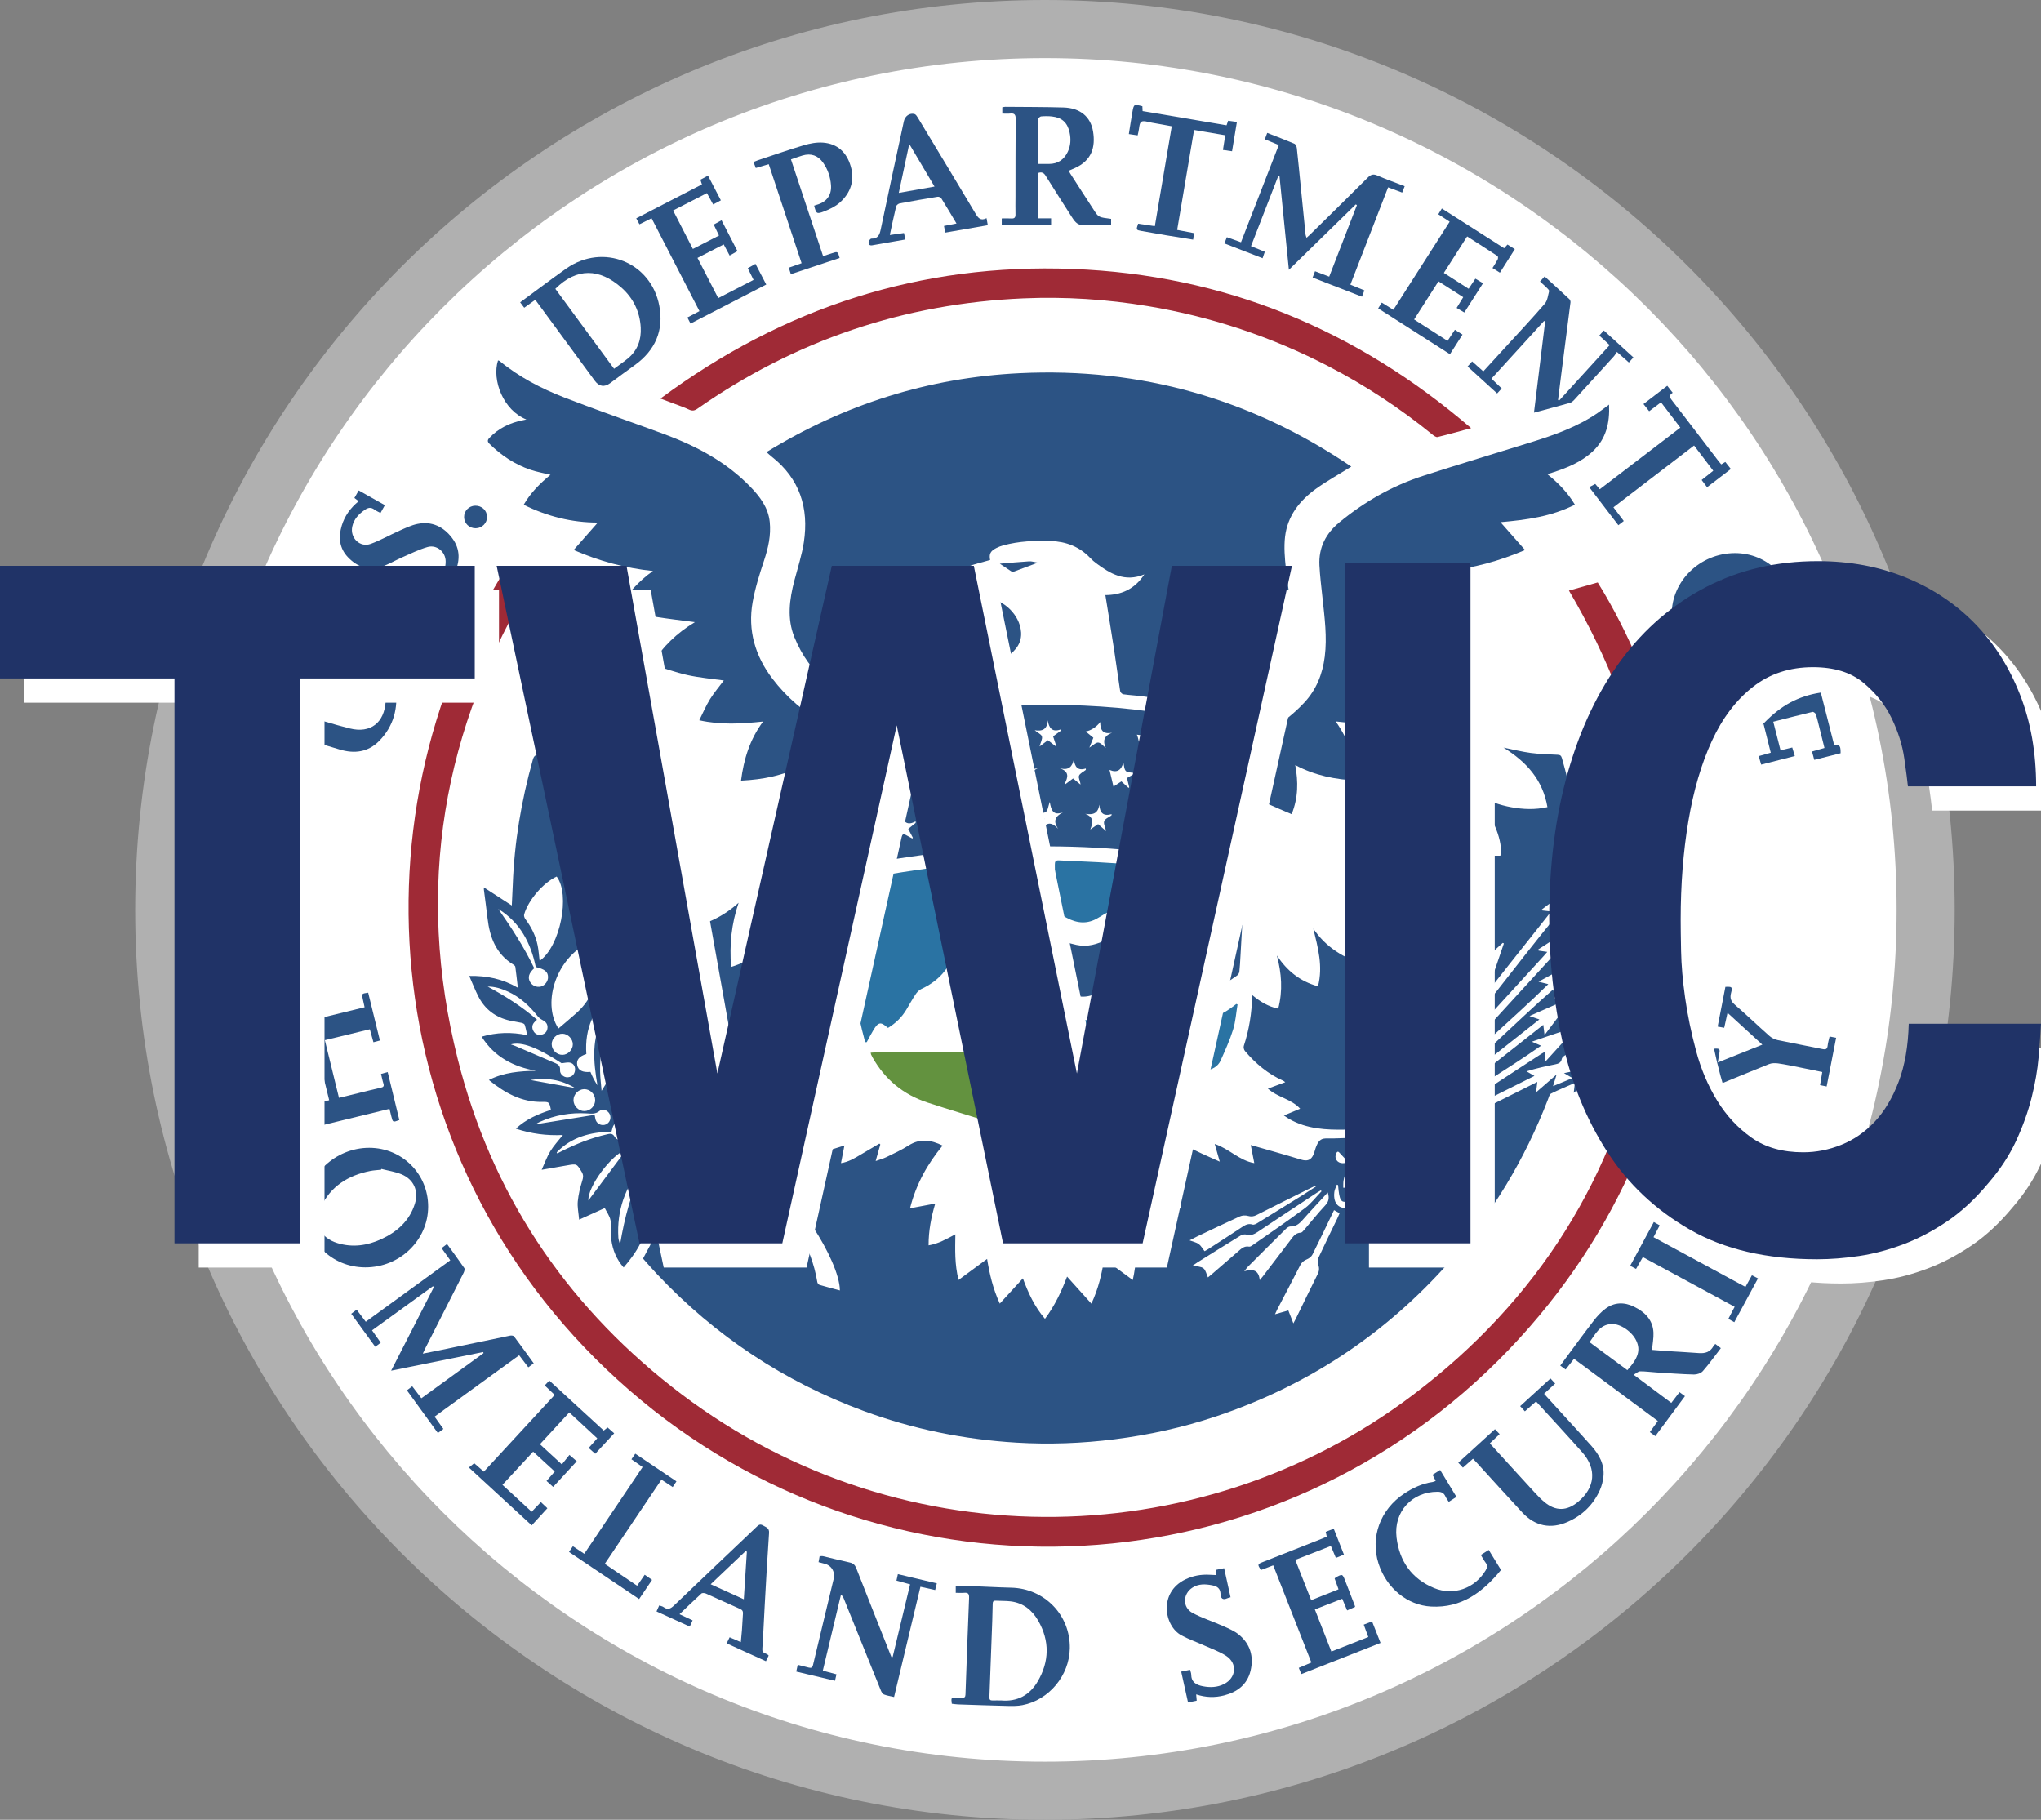 <?xml version="1.0" encoding="utf-8"?>
<svg xmlns="http://www.w3.org/2000/svg" xmlns:xlink="http://www.w3.org/1999/xlink" version="1.1" id="Layer_1" x="0px" y="0px" viewBox="0 0 478.318 426.413" style="enable-background:new 0 0 478.318 426.413;">
<rect x="0" y="0" width="478.318" height="426.413" fill="#808080" stroke="none"/>
<g>
	<circle style="fill:#FFFFFF;" cx="244.883" cy="213.207" r="205.649"/>
	<g>
		<path style="fill-rule:evenodd;clip-rule:evenodd;fill:#B0B0B0;" d="M244.883,0C127.132,0,31.677,95.457,31.677,213.207&#xD;&#xA;			c0,117.75,95.456,213.206,213.207,213.206s213.207-95.456,213.207-213.206C458.09,95.457,362.634,0,244.883,0z&#xD;&#xA;			 M244.883,412.805c-110.235,0-199.598-89.364-199.598-199.598c0-110.234,89.363-199.598,199.598-199.598&#xD;&#xA;			S444.482,102.972,444.482,213.207C444.482,323.442,355.118,412.805,244.883,412.805z"/>
		<path style="fill-rule:evenodd;clip-rule:evenodd;fill:#2C5384;" d="M150.831,273.123&#xD;&#xA;			c0.176,1.327,0.407,2.648,0.517,3.98c0.212,2.575,0.575,5.163,0.481,7.732&#xD;&#xA;			c-0.173,4.762-2.602,8.577-5.675,12.165c-1.692-1.917-2.566-4.101-2.883-6.473&#xD;&#xA;			c-0.201-1.497,0.074-3.064-0.185-4.545c-0.181-1.038-0.904-1.982-1.355-2.908&#xD;&#xA;			c-2.037,0.92-3.854,1.742-6.011,2.716c-0.141-1.653-0.442-2.983-0.318-4.271&#xD;&#xA;			c0.158-1.639,0.559-3.277,1.055-4.852c0.245-0.778,0.307-1.341-0.124-2.053c-1.177-1.941-1.146-1.953-3.419-1.546&#xD;&#xA;			c-1.875,0.337-3.754,0.655-5.97,1.039c0.724-1.587,1.237-3.057,2.03-4.355c0.796-1.306,1.871-2.44,2.94-3.796&#xD;&#xA;			c-3.764,0.182-7.37-0.274-11.02-1.485c2.421-2.252,5.268-3.444,8.219-4.399c-0.385-1.867-0.4-1.887-2.079-1.864&#xD;&#xA;			c-4.822,0.066-8.714-2.106-12.462-5.143c3.573-1.815,7.27-2.086,11.054-2.148&#xD;&#xA;			c-5.289-0.963-9.725-3.213-12.752-7.998c3.534-1.033,6.985-1.122,10.677-0.355&#xD;&#xA;			c-0.209-0.917-0.34-1.702-0.589-2.446c-0.071-0.213-0.471-0.384-0.748-0.447&#xD;&#xA;			c-0.897-0.202-1.815-0.317-2.712-0.519c-3.349-0.752-5.863-2.633-7.416-5.699c-0.747-1.474-1.347-3.022-2.119-4.773&#xD;&#xA;			c4.16-0.077,7.817,0.695,11.394,2.766c-0.207-1.777-0.375-3.346-0.592-4.908c-0.027-0.196-0.282-0.404-0.481-0.525&#xD;&#xA;			c-4.043-2.478-5.513-6.379-6.028-10.824c-0.261-2.252-0.575-4.498-0.86-6.747&#xD;&#xA;			c-0.018-0.138-0.002-0.279-0.002-0.505c2.179,1.412,4.296,2.782,6.548,4.241c0.08-1.695,0.17-3.268,0.227-4.842&#xD;&#xA;			c0.366-9.966,2.007-19.725,4.705-29.32c0.26-0.925,0.644-1.204,1.598-1.154&#xD;&#xA;			c3.806,0.198,7.57-0.209,11.61-1.131c-4.866,3.689-7.669,8.336-9.107,14.078&#xD;&#xA;			c5.986,0.635,11.303-0.918,16.363-3.787c-3.238,4.266-5.337,8.978-6.102,14.461&#xD;&#xA;			c5.634-0.279,10.292-2.683,14.964-5.83c-2.2,4.674-4.582,9.005-5.234,14.208&#xD;&#xA;			c5.477-0.741,10.24-2.677,14.518-6.496c-2.104,5.02-3.63,9.846-3.242,15.172&#xD;&#xA;			c4.963-0.675,9.184-2.696,12.856-5.999c-1.662,4.871-2.187,9.815-1.753,15.04&#xD;&#xA;			c5.165-1.604,9.086-4.598,11.947-9.043c-1.032,4.517-1.978,8.996-0.697,13.682c4.372-1.22,7.209-4.11,9.471-7.759&#xD;&#xA;			c-0.835,4.213-1.666,8.37-0.204,12.831c1.929-0.931,3.727-1.799,5.616-2.711c0.124,1.232,0.162,2.564,0.407,3.856&#xD;&#xA;			c0.472,2.49,1.016,4.97,1.632,7.429c0.167,0.664,0.111,1.062-0.325,1.586&#xD;&#xA;			c-2.207,2.653-5.058,4.424-8.045,6.022c-0.37,0.197-0.726,0.418-1.267,0.732&#xD;&#xA;			c1.384,0.655,2.606,1.234,3.993,1.89c-2.196,2.041-5.41,2.428-7.575,4.676c1.317,0.556,2.505,1.056,3.791,1.598&#xD;&#xA;			c-0.237,0.176-0.455,0.372-0.704,0.517c-4.489,2.608-9.315,4.017-14.52,3.695&#xD;&#xA;			c-1.812-0.112-3.529-0.076-5.214,0.583c-1.533,0.602-2.949,1.33-3.094,3.184&#xD;&#xA;			c-1.858,0.456-4.431-0.516-4.905,2.308c-0.388,2.311,1.132,4.283,3.286,4.82&#xD;&#xA;			c-0.834,1.774,0.318,2.881,1.401,3.963c0.866,0.866,1.893,1.255,3.076,0.427c-0.057,1.641,0.255,2.158,1.691,2.74&#xD;&#xA;			c0.654,0.265,1.329,0.513,2.018,0.647c1.561,0.306,2.414-0.046,3.022-1.134c0.784-1.404,0.684-3.08-0.305-4.197&#xD;&#xA;			c-0.119,0.9-0.169,1.762-0.357,2.591c-0.253,1.117-0.922,1.485-2.052,1.254c-3.013-0.615-3.337-1.286-1.889-4.554&#xD;&#xA;			c-0.736,0.453-1.24,0.729-1.706,1.058c-1.368,0.963-1.981,0.824-3.128-0.75&#xD;&#xA;			c-0.913-1.254-0.788-1.987,0.5-2.927c0.249-0.182,0.503-0.358,0.692-0.762&#xD;&#xA;			c-0.513,0.104-1.029,0.196-1.538,0.315c-1.965,0.461-3.586-1.087-3.067-3.054&#xD;&#xA;			c0.116-0.444,0.782-0.877,1.287-1.059c1.354-0.485,1.81-0.251,2.522,0.938c0.431,0.72,1.012,1.246,1.981,1.298&#xD;&#xA;			c-0.265-0.611-0.593-1.119-0.708-1.671c-0.5-2.409,1.007-4.02,3.929-4.156&#xD;&#xA;			c1.559-0.073,3.124-0.005,4.686-0.009c1.518-0.005,3.035-0.023,4.553-0.031c0.743-0.005,1.154,0.412,1.407,1.078&#xD;&#xA;			c0.301,0.794,0.59,1.601,0.99,2.347c0.582,1.082,1.383,1.463,2.572,1.11&#xD;&#xA;			c3.592-1.069,7.163-2.207,10.742-3.32c0.166-0.052,0.329-0.112,0.638-0.217&#xD;&#xA;			c-0.273,1.401-0.525,2.697-0.807,4.144c1.757-0.269,3.189-1.137,4.628-1.998&#xD;&#xA;			c1.45-0.866,2.91-1.718,4.366-2.576c0.075,0.069,0.149,0.136,0.224,0.204&#xD;&#xA;			c-0.341,1.211-0.682,2.423-1.093,3.882c0.931-0.335,1.776-0.554,2.543-0.929&#xD;&#xA;			c1.752-0.856,3.54-1.672,5.178-2.716c2.68-1.708,5.263-1.313,7.968,0.023&#xD;&#xA;			c-3.505,4.263-6.189,8.941-7.635,14.696c2.114-0.398,3.957-0.744,5.907-1.11c-0.928,3.15-1.573,6.346-1.557,9.793&#xD;&#xA;			c2.29-0.38,4.182-1.468,6.274-2.582c-0.046,3.553-0.194,6.971,0.751,10.689c2.34-1.724,4.489-3.306,6.686-4.924&#xD;&#xA;			c0.556,3.418,1.331,6.875,2.976,10.467c1.903-2.08,3.639-3.974,5.413-5.912c1.22,3.316,2.69,6.59,5.173,9.484&#xD;&#xA;			c2.311-3.091,3.88-6.455,5.181-9.898c1.861,2.07,3.691,4.104,5.701,6.339c1.669-3.588,2.454-7.009,2.977-10.489&#xD;&#xA;			c2.149,1.584,4.313,3.179,6.716,4.952c0.853-3.744,0.937-7.139,0.665-10.573&#xD;&#xA;			c2.096,0.894,4.115,1.756,6.344,2.708c0-3.686-0.655-6.887-1.541-10.058c1.914,0.367,3.733,0.718,5.805,1.117&#xD;&#xA;			c-0.539-2.945-1.472-5.451-2.809-7.765c-1.341-2.324-2.905-4.517-4.421-6.844&#xD;&#xA;			c1.502-0.47,3.099-1.003,4.719-1.45c0.33-0.09,0.778,0.069,1.119,0.228c2.084,0.973,4.148,1.993,6.231,2.973&#xD;&#xA;			c1.327,0.623,2.674,1.203,4.28,1.923c-0.446-1.564-0.788-2.761-1.182-4.142&#xD;&#xA;			c3.361,1.097,5.74,3.885,9.271,4.488c-0.276-1.416-0.536-2.748-0.827-4.243&#xD;&#xA;			c3.992,1.15,7.889,2.226,11.752,3.412c1.471,0.452,2.402,0.178,2.988-1.272c0.252-0.622,0.382-1.294,0.644-1.91&#xD;&#xA;			c0.649-1.532,1.311-1.8,2.551-1.766c1.771,0.049,3.547-0.119,5.32-0.104c0.873,0.006,1.771,0.119,2.611,0.352&#xD;&#xA;			c2.896,0.802,3.104,3.193,1.812,5.22c0.922,0.119,1.695-0.419,2.167-1.511&#xD;&#xA;			c0.418-0.969,0.832-1.125,2.102-0.687c0.829,0.285,1.421,0.71,1.178,1.8&#xD;&#xA;			c-0.507,2.279-1.263,2.769-3.534,2.146c-0.385-0.106-0.782-0.165-1.253-0.046&#xD;&#xA;			c0.35,0.279,0.713,0.543,1.048,0.839c0.913,0.805,0.997,1.421,0.325,2.408&#xD;&#xA;			c-0.219,0.32-0.47,0.625-0.735,0.909c-0.764,0.821-1.402,0.879-2.34,0.237&#xD;&#xA;			c-0.54-0.369-1.076-0.741-1.506-1.038c0.061,1.088,0.488,2.324,0.067,3.1&#xD;&#xA;			c-0.358,0.661-1.665,0.906-2.601,1.133c-1.489,0.36-1.842-0.317-2.135-3.825&#xD;&#xA;			c-0.093-0.038-0.187-0.077-0.279-0.115c-0.204,0.573-0.523,1.13-0.593,1.718&#xD;&#xA;			c-0.352,2.93,1.265,4.326,4.082,3.576c0.342-0.092,0.677-0.207,1.013-0.318&#xD;&#xA;			c1.27-0.424,2.287-1.053,2.039-2.657c2.768,0.834,5.289-1.65,4.671-4.505c2.1-0.283,2.919-1.255,3.395-4.046&#xD;&#xA;			c0.288-1.685-0.78-2.348-2.338-2.743c12.095-9.538,24.036-18.955,36.104-28.47&#xD;&#xA;			c0.1,0.804,0.178,1.417,0.299,2.393c2.26-2.997,4.338-5.751,6.417-8.506&#xD;&#xA;			c-0.061-0.08-0.122-0.161-0.183-0.24c-3.179,1.398-6.357,2.795-9.767,4.295&#xD;&#xA;			c0.89,0.306,1.511,0.52,2.315,0.799c-12.534,9.901-24.938,19.697-37.298,29.46&#xD;&#xA;			c-0.939-1.196-0.53-2.232,0.034-3.368c7.106-14.321,14.178-28.661,21.26-42.995&#xD;&#xA;			c0.171-0.346,0.354-0.684,0.609-1.173c0.391,0.658,0.72,1.214,1.234,2.079&#xD;&#xA;			c0.771-3.7,1.482-7.103,2.191-10.507c-0.082-0.043-0.164-0.086-0.246-0.13&#xD;&#xA;			c-2.277,2.633-4.554,5.268-7.027,8.128c0.938-0.112,1.551-0.184,2.43-0.288&#xD;&#xA;			c-7.558,15.313-15.026,30.445-22.518,45.625c-0.786-0.266-1.496-0.628-2.244-0.736&#xD;&#xA;			c-1.247-0.182-2.52-0.303-3.779-0.277c-4.613,0.093-9.152-0.139-13.293-2.509&#xD;&#xA;			c-0.422-0.242-0.812-0.537-1.222-0.811c1.279-0.53,2.481-1.026,3.814-1.577c-2.055-2.293-5.269-2.633-7.564-4.715&#xD;&#xA;			c1.396-0.514,2.663-0.981,4.067-1.499c-0.213-0.159-0.318-0.274-0.449-0.331&#xD;&#xA;			c-3.579-1.584-6.496-4.029-8.999-6.988c-0.237-0.28-0.371-0.851-0.259-1.191&#xD;&#xA;			c1.248-3.795,1.87-7.686,1.972-11.907c1.834,1.538,3.734,2.689,6.088,3.184&#xD;&#xA;			c1.104-4.214,0.784-8.316-0.311-12.451c2.338,3.527,5.382,6.059,9.632,7.21&#xD;&#xA;			c1.219-4.707-0.028-9.076-1.099-13.518c2.941,4.396,7.168,6.916,12.217,8.537&#xD;&#xA;			c0.602-5.126-0.481-9.905-2.08-14.426c1.889,1.214,3.789,2.695,5.909,3.72c2.109,1.02,4.438,1.581,6.948,2.438&#xD;&#xA;			c0.435-5.643-1.106-10.512-3.269-15.588c3.971,3.907,8.361,6.385,13.812,7.204&#xD;&#xA;			c0.479-5.258-1.38-9.735-3.819-14.13c4.149,3.294,8.728,5.365,14.121,5.157&#xD;&#xA;			c0.69-3.074-1.419-8.56-5.486-14.282c2.636,1.49,5.279,2.433,8.07,2.933&#xD;&#xA;			c2.774,0.497,5.551,0.622,8.444-0.028c-1.071-6.315-4.839-10.584-10.3-13.946&#xD;&#xA;			c2.331,0.466,4.344,0.978,6.39,1.248c2.067,0.273,4.164,0.333,6.25,0.427c0.579,0.026,0.866,0.142,1.042,0.755&#xD;&#xA;			c1.86,6.445,3.212,12.991,4.027,19.65c0.794,6.494,1.121,13.007,0.871,19.545&#xD;&#xA;			c-0.009,0.239,0.03,0.479,0.072,1.075c1.607-1.733,3.023-3.26,4.578-4.937c-0.812-0.153-1.417-0.266-2.268-0.426&#xD;&#xA;			c2.889-1.825,5.613-3.547,8.337-5.268c0.043,0.04,0.087,0.079,0.13,0.118&#xD;&#xA;			c-1.529,2.82-3.06,5.639-4.724,8.707c-0.187-0.816-0.32-1.399-0.488-2.138&#xD;&#xA;			c-0.28,0.222-0.506,0.354-0.674,0.539c-1.531,1.679-3.064,3.357-4.564,5.064&#xD;&#xA;			c-0.265,0.3-0.509,0.72-0.546,1.104c-0.236,2.396-0.409,4.797-0.628,7.51c1.626-1.361,3.066-2.566,4.681-3.917&#xD;&#xA;			c-0.801-0.251-1.404-0.439-2.228-0.698c3.126-1.436,6.037-2.774,8.948-4.112c0.044,0.049,0.09,0.1,0.135,0.148&#xD;&#xA;			c-1.883,2.573-3.766,5.146-5.769,7.885c-0.119-0.81-0.204-1.391-0.318-2.172&#xD;&#xA;			c-0.798,0.644-1.446,1.29-2.203,1.759c-2.756,1.705-4.291,4.066-4.252,7.378c0.007,0.618-0.202,1.24-0.369,2.192&#xD;&#xA;			c1.378-0.868,2.515-1.586,3.834-2.417c-0.763-0.366-1.347-0.644-2.125-1.016c3.257-0.996,6.312-1.933,9.366-2.869&#xD;&#xA;			c0.036,0.064,0.072,0.127,0.108,0.19c-2.217,2.328-4.434,4.657-6.78,7.118c0.048-0.828,0.086-1.47,0.14-2.396&#xD;&#xA;			c-1.714,1.096-3.273,1.996-4.702,3.067c-0.381,0.285-0.429,1.085-0.524,1.665&#xD;&#xA;			c-0.133,0.817-0.507,1.261-1.34,1.522c-2.496,0.778-4.959,1.659-7.765,2.611&#xD;&#xA;			c0.866,0.377,1.452,0.629,2.174,0.941c-8.543,5.97-17.541,11.046-25.694,17.349&#xD;&#xA;			c0.044,0.087,0.087,0.173,0.131,0.26c0.316-0.141,0.632-0.282,0.948-0.422c4.623-2.062,8.794-4.886,13-7.657&#xD;&#xA;			c3.881-2.558,7.783-5.085,11.677-7.622c0.26-0.17,0.536-0.314,0.886-0.516c0,0.768,0,1.422,0,2.391&#xD;&#xA;			c1.777-1.955,3.378-3.717,5.158-5.673c-0.229,0.98-0.398,1.71-0.647,2.781c1.816-0.995,3.407-1.866,5.185-2.841&#xD;&#xA;			c-0.801-0.387-1.359-0.657-2.139-1.033c3.247-0.975,6.278-1.886,9.311-2.797&#xD;&#xA;			c0.051,0.07,0.101,0.139,0.152,0.21c-2.192,2.276-4.385,4.552-6.69,6.946c0-0.784,0-1.422,0-2.269&#xD;&#xA;			c-0.963,0.527-1.79,0.977-2.614,1.433c-1.024,0.566-2.059,1.116-3.061,1.721&#xD;&#xA;			c-0.308,0.185-0.693,0.496-0.748,0.802c-0.165,0.915-0.756,1.148-1.541,1.304&#xD;&#xA;			c-2.218,0.438-4.426,0.923-6.727,1.636c0.571,0.329,1.141,0.66,1.855,1.073&#xD;&#xA;			c-5.384,2.699-10.646,5.306-15.88,7.967c-5.192,2.64-10.502,5.062-15.66,7.997&#xD;&#xA;			c0.383,0.51,0.589,0.782,0.85,1.128c10.423-5.212,20.81-10.407,31.364-15.685&#xD;&#xA;			c-0.098,0.839-0.174,1.488-0.285,2.438c1.671-1.45,3.127-2.714,4.803-4.17&#xD;&#xA;			c-0.308,1.003-0.53,1.727-0.836,2.722c1.63-0.673,3.008-1.243,4.559-1.886&#xD;&#xA;			c-0.713-0.416-1.251-0.732-1.989-1.163c3.302-0.687,6.397-1.332,9.492-1.978&#xD;&#xA;			c0.044,0.077,0.089,0.153,0.134,0.23c-2.386,2.068-4.771,4.135-7.347,6.366c0.1-0.874,0.169-1.485,0.264-2.317&#xD;&#xA;			c-1.983,0.868-3.814,1.609-5.573,2.489c-0.375,0.188-0.534,0.874-0.721,1.358&#xD;&#xA;			c-5.434,14.08-13.1,26.814-23.109,38.107c-14.99,16.911-33.206,28.984-54.641,36.166&#xD;&#xA;			c-7.746,2.596-15.687,4.35-23.795,5.376c-7.663,0.969-15.352,1.251-23.055,0.787&#xD;&#xA;			c-12.274-0.739-24.218-3.161-35.77-7.418c-18.671-6.882-34.802-17.605-48.444-32.079&#xD;&#xA;			c-1.095-1.162-2.141-2.371-3.206-3.562c-0.091-0.101-0.155-0.23,0.036-0.245c0.951-1.878,2.092-3.688,2.81-5.651&#xD;&#xA;			c1.04-2.852,0.359-5.74-0.396-8.575c-0.6-2.255-1.159-4.522-1.774-6.774&#xD;&#xA;			c-0.064-0.233-0.377-0.397-0.575-0.591c-0.122,0.053-0.286,0.073-0.362,0.165&#xD;&#xA;			c-3.987,4.855-5.983,10.384-5.583,16.703c0.035,0.534,0.26,1.058,0.397,1.586&#xD;&#xA;			c1.062-6.282,2.613-12.321,5.455-17.981C150.833,273.477,150.81,273.289,150.831,273.123z M160.641,245.003&#xD;&#xA;			c-4.054,6.754-6.411,12.647-5.912,14.629c7.086-4.398,10.362-10.948,10.117-19.474&#xD;&#xA;			c-3.953,1.29-7.183,3.489-9.922,6.683c0-3.545,0-7.089,0-10.876c-2.775,2.024-4.718,4.372-6.074,7.191&#xD;&#xA;			c-2.086,4.337-2.575,8.799-0.775,13.408c-0.4,0.081-0.717,0.115-1.013,0.21&#xD;&#xA;			c-1.06,0.346-1.827,1.454-1.77,2.526c0.058,1.095,0.932,2.135,1.985,2.36c1.138,0.243,2.234-0.273,2.814-1.251&#xD;&#xA;			c0.929-1.566,1.894-3.111,2.901-4.759c0.295,0.997,0.542,1.832,0.734,2.48c0.667-2.376,1.195-4.863,2.073-7.22&#xD;&#xA;			C156.718,248.444,158.489,246.527,160.641,245.003z M130.873,241.004c1.352-1.159,2.8-2.354,4.197-3.606&#xD;&#xA;			c2.907-2.604,4.577-5.804,4.623-9.777c0.028-2.405-0.233-4.765-0.83-7.112&#xD;&#xA;			C130.557,223.759,126.835,234.826,130.873,241.004z M137.412,246.988c-1.672,0.514-2.358,1.373-2.141,2.564&#xD;&#xA;			c0.23,1.263,1.237,1.794,3.099,1.616c0.242,0.536,0.465,1.093,0.741,1.623c0.273,0.523,0.598,1.02,0.901,1.528&#xD;&#xA;			c-0.954-5.628-1.483-11.105,1.518-16.27c-0.05,1.445-0.234,2.879-0.377,4.317&#xD;&#xA;			c-0.147,1.479-0.279,2.962-0.367,4.445c-0.087,1.451-0.177,2.907-0.145,4.356&#xD;&#xA;			c0.033,1.44,0.217,2.878,0.344,4.433c1.145-1.811,2.105-3.459,3.191-5.019c2.295-3.296,3.055-6.881,2.235-10.802&#xD;&#xA;			c-0.536-2.566-1.414-5.009-2.688-7.439C139.138,236.23,136.981,241.027,137.412,246.988z M196.833,302.377&#xD;&#xA;			c-0.069-7.133-11.048-23.915-17.606-26.61c-0.292,0.707-0.593,1.413-0.875,2.126&#xD;&#xA;			c-0.221,0.562-0.067,0.961,0.425,1.369c6.712,5.572,11.319,12.417,12.764,21.171&#xD;&#xA;			c0.04,0.245,0.301,0.582,0.526,0.647C193.639,301.545,195.227,301.947,196.833,302.377z M364.403,226.505&#xD;&#xA;			c1.756-3.319,3.379-6.388,5.002-9.457c-0.07-0.064-0.14-0.129-0.21-0.193c-2.903,1.877-5.806,3.753-8.71,5.63&#xD;&#xA;			c0.028,0.089,0.056,0.178,0.083,0.266c0.63,0.093,1.261,0.187,2.04,0.303&#xD;&#xA;			c-0.35,0.406-0.572,0.675-0.807,0.932c-11.852,12.962-23.709,25.92-35.542,38.9&#xD;&#xA;			c-0.614,0.673-1.014,1.543-1.513,2.321c0.102,0.087,0.206,0.173,0.308,0.26&#xD;&#xA;			c1.315-1.104,2.769-2.079,3.922-3.331c10.962-11.9,21.873-23.849,32.799-35.782&#xD;&#xA;			c0.64-0.698,1.28-1.398,2.024-2.209C364.005,224.952,364.166,225.582,364.403,226.505z M126.465,225.158&#xD;&#xA;			c4.83-3.371,7.234-15.528,3.994-19.761c-3.105,1.404-6.671,5.521-7.628,8.895&#xD;&#xA;			c-0.09,0.318,0.093,0.811,0.311,1.102c1.381,1.841,2.396,3.856,2.854,6.111&#xD;&#xA;			C126.233,222.671,126.305,223.866,126.465,225.158z M363.495,213.574c-0.334,0.442-0.54,0.728-0.758,1.005&#xD;&#xA;			c-6.421,8.13-12.905,16.21-19.237,24.409c-2.899,3.755-5.5,7.741-8.231,11.626&#xD;&#xA;			c-0.129,0.184-0.207,0.404-0.31,0.608c0.09,0.064,0.179,0.127,0.269,0.191&#xD;&#xA;			c10.245-11.944,19.565-24.643,29.584-36.9c0.255,0.778,0.455,1.388,0.758,2.31&#xD;&#xA;			c1.515-3.477,2.899-6.654,4.283-9.831c-0.079-0.055-0.157-0.11-0.236-0.165&#xD;&#xA;			c-2.757,2.092-5.514,4.184-8.272,6.276c0.038,0.081,0.077,0.162,0.116,0.242&#xD;&#xA;			C362.078,213.415,362.695,213.484,363.495,213.574z M303.108,310.094c0.279-0.53,0.449-0.83,0.599-1.139&#xD;&#xA;			c1.695-3.469,3.365-6.951,5.097-10.403c0.383-0.764,0.401-1.417,0.141-2.216c-0.163-0.504-0.154-1.194,0.065-1.667&#xD;&#xA;			c1.427-3.087,2.935-6.135,4.412-9.198c0.18-0.373,0.331-0.759,0.517-1.189&#xD;&#xA;			c-0.454-0.253-0.839-0.465-1.299-0.721c-1.714,3.548-3.352,7-5.064,10.417c-0.233,0.468-0.77,0.892-1.265,1.095&#xD;&#xA;			c-0.731,0.298-1.234,0.684-1.603,1.408c-1.751,3.443-3.56,6.856-5.345,10.282&#xD;&#xA;			c-0.168,0.323-0.311,0.658-0.565,1.199c1.184-0.34,2.121-0.608,3.127-0.895&#xD;&#xA;			C302.3,308.022,302.656,308.935,303.108,310.094z M364.007,231.829c0.128,0.726,0.242,1.376,0.418,2.382&#xD;&#xA;			c2.023-3.198,3.877-6.131,5.732-9.062c-0.08-0.063-0.16-0.126-0.24-0.188&#xD;&#xA;			c-3.038,1.647-6.078,3.296-9.36,5.076c0.939,0.234,1.593,0.4,2.295,0.574&#xD;&#xA;			c-8.711,8.597-18.248,16.178-26.176,25.422C346.428,248.741,354.786,239.885,364.007,231.829z M283.085,299.331&#xD;&#xA;			c0.267-0.221,0.567-0.456,0.855-0.704c2.07-1.786,4.144-3.567,6.201-5.365c0.749-0.657,1.431-1.365,2.591-1.147&#xD;&#xA;			c0.277,0.052,0.652-0.222,0.931-0.418c4.069-2.85,8.183-5.639,12.162-8.61c1.463-1.093,2.6-2.622,3.886-3.952&#xD;&#xA;			c-0.059-0.066-0.119-0.133-0.178-0.201c-0.292,0.173-0.593,0.335-0.877,0.522&#xD;&#xA;			c-4.649,3.066-9.308,6.118-13.931,9.223c-0.844,0.566-1.608,0.9-2.642,0.608&#xD;&#xA;			c-0.403-0.115-0.985,0.017-1.359,0.245c-3.391,2.068-6.753,4.184-10.122,6.288&#xD;&#xA;			c-0.292,0.182-0.568,0.389-1.052,0.723c0.988,0.236,1.925,0.216,2.488,0.663&#xD;&#xA;			C282.578,297.634,282.728,298.55,283.085,299.331z M352.437,221.08c-0.086-0.047-0.172-0.093-0.258-0.141&#xD;&#xA;			c-2.579,2.319-5.156,4.638-7.733,6.957c0.058,0.084,0.115,0.17,0.172,0.256c0.647-0.031,1.296-0.061,2.074-0.098&#xD;&#xA;			c-0.22,0.363-0.355,0.605-0.507,0.834c-2.731,4.148-5.415,8.327-8.208,12.433&#xD;&#xA;			c-3.475,5.108-6.726,10.338-9.248,15.996c-0.15,0.335-0.289,0.677-0.432,1.015&#xD;&#xA;			c0.074,0.04,0.148,0.08,0.224,0.118c6.478-9.797,12.956-19.595,19.5-29.491&#xD;&#xA;			c0.313,0.756,0.564,1.362,0.945,2.282C350.189,227.66,351.313,224.37,352.437,221.08z M311.159,279.43&#xD;&#xA;			c-2.044,2.224-4.016,4.306-5.909,6.46c-0.79,0.899-1.596,1.537-2.867,1.5&#xD;&#xA;			c-0.348-0.009-0.771,0.309-1.052,0.586c-2.98,2.942-5.94,5.906-8.9,8.867c-0.207,0.208-0.373,0.459-0.835,1.035&#xD;&#xA;			c2.219-0.663,3.43-0.103,3.623,2.089c0.279-0.332,0.51-0.588,0.718-0.86&#xD;&#xA;			c2.151-2.82,4.305-5.639,6.447-8.468c0.641-0.847,1.188-1.76,2.451-1.8c0.274-0.009,0.573-0.384,0.797-0.644&#xD;&#xA;			c1.642-1.91,3.206-3.893,4.925-5.731C311.396,281.568,311.59,280.707,311.159,279.43z M308.388,278.033&#xD;&#xA;			c-0.05-0.058-0.099-0.118-0.148-0.176c-0.347,0.165-0.697,0.328-1.042,0.499&#xD;&#xA;			c-4.252,2.119-8.509,4.226-12.747,6.368c-0.674,0.34-1.257,0.398-2.001,0.185&#xD;&#xA;			c-0.576-0.165-1.339-0.127-1.883,0.121c-3.358,1.518-6.677,3.118-10.007,4.699&#xD;&#xA;			c-0.526,0.249-1.036,0.531-1.776,0.912c0.885,0.34,1.614,0.471,2.151,0.866&#xD;&#xA;			c0.53,0.39,0.866,1.046,1.358,1.675c0.166-0.093,0.476-0.242,0.763-0.429c2.681-1.733,5.371-3.452,8.027-5.221&#xD;&#xA;			c0.771-0.514,1.471-0.906,2.454-0.586c0.315,0.102,0.811-0.148,1.152-0.358&#xD;&#xA;			c3.569-2.186,7.126-4.392,10.68-6.602C306.384,279.352,307.381,278.685,308.388,278.033z M116.783,212.995&#xD;&#xA;			c3.123,4.446,6.075,8.993,8.416,13.882c-1.278,1.169-1.563,2.163-0.972,3.213&#xD;&#xA;			c0.497,0.883,1.58,1.339,2.555,1.075c0.938-0.254,1.684-1.261,1.655-2.236&#xD;&#xA;			c-0.035-1.226-0.752-1.817-2.874-2.325C124.4,220.973,121.896,216.141,116.783,212.995z M130.467,270.016&#xD;&#xA;			c0.041,0.087,0.084,0.173,0.125,0.26c0.305-0.154,0.61-0.311,0.915-0.465c3.425-1.736,6.972-3.149,10.723-4.007&#xD;&#xA;			c0.68-0.155,1.287-0.322,1.796,0.533c0.566,0.948,1.78,1.121,2.746,0.637c0.922-0.462,1.475-1.526,1.282-2.467&#xD;&#xA;			c-0.221-1.079-1.08-1.823-2.156-1.869c-1.146-0.048-2.011,0.545-2.338,1.613&#xD;&#xA;			c-0.092,0.298-0.165,0.603-0.251,0.921C138.409,265.265,133.956,266.41,130.467,270.016z M114.293,231.177&#xD;&#xA;			c4.096,2.215,8.006,4.67,11.559,7.756c-0.206,0.193-0.36,0.334-0.508,0.478&#xD;&#xA;			c-0.642,0.623-0.754,1.359-0.356,2.132c0.381,0.739,1.058,1.073,1.866,0.918c0.845-0.161,1.381-0.715,1.453-1.606&#xD;&#xA;			c0.071-0.892-0.399-1.442-1.172-1.838c-0.415-0.213-0.828-0.516-1.115-0.879&#xD;&#xA;			c-1.919-2.426-4.133-4.488-6.978-5.786C117.54,231.667,115.987,231.156,114.293,231.177z M157.123,265.955&#xD;&#xA;			c1.466-0.008,2.665-1.194,2.652-2.624c-0.012-1.454-1.201-2.631-2.654-2.628c-1.54,0.002-2.722,1.183-2.691,2.686&#xD;&#xA;			C154.46,264.853,155.626,265.963,157.123,265.955z M156.184,273.826c1.485,0.006,2.629-1.123,2.64-2.604&#xD;&#xA;			c0.012-1.532-1.166-2.717-2.678-2.694c-1.48,0.024-2.602,1.18-2.588,2.667&#xD;&#xA;			C153.573,272.672,154.718,273.82,156.184,273.826z M139.348,261.231c0.15,0.69,0.174,1.018,0.293,1.306&#xD;&#xA;			c0.385,0.931,1.494,1.345,2.402,0.926c0.868-0.401,1.256-1.451,0.865-2.345c-0.4-0.915-1.634-1.457-2.389-0.814&#xD;&#xA;			c-0.954,0.813-1.943,0.655-2.98,0.591c-3.818-0.233-7.481,0.4-10.976,1.964&#xD;&#xA;			c-0.333,0.148-0.646,0.344-1.131,0.606C130.202,262.699,134.758,261.968,139.348,261.231z M131.623,249.142&#xD;&#xA;			c-5.643-3.666-9.289-5.12-11.908-4.415c0.414,0.147,0.742,0.245,1.055,0.378&#xD;&#xA;			c3.153,1.343,6.307,2.683,9.452,4.047c0.673,0.292,1.102,0.707,1.03,1.61&#xD;&#xA;			c-0.071,0.906,0.841,1.704,1.729,1.675c0.905-0.031,1.544-0.496,1.745-1.419c0.201-0.923-0.214-1.812-1.117-2.01&#xD;&#xA;			C132.987,248.872,132.288,249.085,131.623,249.142z M139.479,257.741c-0.023-1.397-1.222-2.559-2.606-2.524&#xD;&#xA;			c-1.326,0.034-2.466,1.211-2.473,2.555c-0.006,1.387,1.202,2.605,2.557,2.578&#xD;&#xA;			C138.372,260.321,139.502,259.151,139.479,257.741z M134.245,244.704c-0.005-1.283-1.157-2.464-2.421-2.483&#xD;&#xA;			c-1.349-0.02-2.538,1.142-2.529,2.471c0.01,1.344,1.187,2.503,2.523,2.483&#xD;&#xA;			C133.1,247.156,134.25,245.985,134.245,244.704z M146.88,269.26c-3.684,1.335-9.19,8.852-8.985,12.036&#xD;&#xA;			C140.822,277.374,143.856,273.31,146.88,269.26z M164.916,266.739c0.01-1.095-1.02-2.093-2.141-2.079&#xD;&#xA;			c-1.103,0.014-2.03,0.926-2.063,2.031c-0.034,1.121,0.939,2.125,2.07,2.137&#xD;&#xA;			C163.9,268.841,164.906,267.855,164.916,266.739z M151.795,264.388c-1.058,0.02-1.904,0.934-1.867,2.021&#xD;&#xA;			c0.035,1.036,0.89,1.863,1.921,1.858c1.049-0.005,1.897-0.923,1.865-2.018&#xD;&#xA;			C153.684,265.214,152.812,264.369,151.795,264.388z M317.319,276.062c1.612-0.283,3.027-2.039,2.866-3.615&#xD;&#xA;			c-0.022-0.21-0.197-0.45-0.369-0.592c-0.803-0.658-2.129-0.606-2.834-0.035&#xD;&#xA;			C317.1,273.309,317.209,274.688,317.319,276.062z M172.952,272.651c-0.955-0.539-2.164-0.569-2.845,0.09&#xD;&#xA;			c-0.806,0.779-0.053,1.563,0.119,2.336c0.037,0.167,0.137,0.328,0.235,0.471c0.546,0.796,1.215,1.385,2.108,1.39&#xD;&#xA;			C172.699,275.485,172.819,274.138,172.952,272.651z M134.769,254.954c-3.366-2.045-6.819-2.474-10.46-1.883&#xD;&#xA;			C127.714,253.683,131.119,254.297,134.769,254.954z M174.522,275.302c-0.818,1.231-1.519,2.284-2.356,3.542&#xD;&#xA;			c0.845,0.167,1.676,0.378,2.519,0.464c0.191,0.02,0.637-0.436,0.606-0.611&#xD;&#xA;			C175.098,277.583,174.804,276.487,174.522,275.302z M317.647,277.821c-0.745-1.145-1.429-2.198-2.184-3.36&#xD;&#xA;			c-0.21,0.73-0.462,1.417-0.592,2.129c-0.103,0.557-0.054,1.142-0.072,1.716&#xD;&#xA;			c0.649-0.011,1.304,0.032,1.943-0.053C317.088,278.207,317.404,277.942,317.647,277.821z M173.939,273.214&#xD;&#xA;			c0.664,0.291,1.616,0.523,2.38-0.086c0.39-0.311,0.432-1.105,0.533-1.698c0.032-0.19-0.204-0.507-0.401-0.623&#xD;&#xA;			c-0.097-0.058-0.424,0.171-0.581,0.334C175.215,271.816,174.586,272.516,173.939,273.214z M316.013,272.369&#xD;&#xA;			c-0.68-0.727-1.298-1.384-1.908-2.048c-0.289-0.315-0.605-0.77-0.934-0.109&#xD;&#xA;			c-0.578,1.159,0.17,2.339,1.475,2.347C315.152,272.562,315.66,272.421,316.013,272.369z"/>
		<path style="fill-rule:evenodd;clip-rule:evenodd;fill:#2C5384;" d="M316.679,109.338&#xD;&#xA;			c-2.85,1.775-5.685,3.335-8.292,5.212c-3.836,2.762-6.661,6.381-7.227,11.212&#xD;&#xA;			c-0.289,2.465-0.066,5.027,0.204,7.514c0.534,4.927,1.508,9.794,1.381,14.802&#xD;&#xA;			c-0.239,9.368-7.44,15.836-13.49,17.762c-0.985,0.314-2.207-0.025-3.303-0.173&#xD;&#xA;			c-6.125-0.824-12.244-1.694-18.369-2.522c-1.437-0.194-2.892-0.253-4.327-0.462&#xD;&#xA;			c-0.284-0.041-0.692-0.45-0.737-0.738c-0.506-3.218-0.926-6.45-1.421-9.671&#xD;&#xA;			c-0.654-4.259-1.355-8.512-2.047-12.83c3.565-0.025,6.812-1.271,9.131-4.852&#xD;&#xA;			c-4.585,1.902-7.992-0.163-11.295-2.617c-0.483-0.359-0.944-0.76-1.357-1.197&#xD;&#xA;			c-2.532-2.676-5.669-3.885-9.314-4.006c-3.741-0.124-7.446,0.037-11.079,1.018c-0.576,0.156-1.15,0.372-1.68,0.646&#xD;&#xA;			c-1.375,0.71-1.686,1.41-1.418,2.786c-1.802,0.536-3.663,0.902-5.365,1.636&#xD;&#xA;			c-4.033,1.738-5.129,6.988-2.273,10.371c0.035,0.041,0.129,0.035,0.195,0.048&#xD;&#xA;			c0.923-2.562,1.923-3.166,4.807-3.316c4.743-0.246,8.508,3.016,9.576,6.508c0.725,2.368,0.277,4.438-1.471,6.16&#xD;&#xA;			c-1.084,1.067-2.31,1.99-3.451,3.002c-2.06,1.825-3.903,3.816-4.996,6.409&#xD;&#xA;			c-0.127,0.301-0.602,0.605-0.945,0.644c-4.742,0.54-9.494,0.993-14.233,1.555&#xD;&#xA;			c-2.452,0.292-4.883,0.764-7.326,1.139c-0.414,0.064-0.865,0.148-1.258,0.052&#xD;&#xA;			c-9.031-2.22-15.602-7.459-19.129-16.126c-1.766-4.338-1.164-8.846-0.002-13.279&#xD;&#xA;			c0.779-2.976,1.752-5.927,2.215-8.954c1.226-8.027-0.961-14.888-7.517-20.055c-0.362-0.285-0.7-0.599-1.048-0.9&#xD;&#xA;			c-0.025-0.022-0.036-0.06-0.129-0.22c18.211-11.173,37.977-17.421,59.293-18.452&#xD;&#xA;			C267.316,86.076,293.253,93.444,316.679,109.338z"/>
		<path style="fill-rule:evenodd;clip-rule:evenodd;fill:#9F2A36;" d="M367.689,138.389c2.252-0.637,4.492-1.27,6.742-1.907&#xD;&#xA;			c29.807,48.053,31.829,124.724-20.726,179.66c-54.977,57.468-143.801,61.407-203.476,11.94&#xD;&#xA;			C89.016,277.339,80.695,192.8,118.678,133.054c2.148,0.831,4.307,1.667,6.446,2.494&#xD;&#xA;			c-21.518,35.084-27.888,72.681-17.845,112.643c7.845,31.218,24.839,56.822,50.124,76.723&#xD;&#xA;			c51.559,40.583,123.12,40.218,173.771,1.915c29.192-22.076,47.625-51.203,54.548-87.175&#xD;&#xA;			C392.638,203.719,386.268,169.92,367.689,138.389z"/>
		<path style="fill-rule:evenodd;clip-rule:evenodd;fill:#2C5384;" d="M291.864,203.199&#xD;&#xA;			c-15.444-3.061-30.846-4.875-46.426-4.876c-15.574-0.001-30.968,1.838-46.301,4.877&#xD;&#xA;			c-0.094-1.379-0.206-2.678-0.267-3.979c-0.311-6.558-0.607-13.117-0.911-19.675&#xD;&#xA;			c-0.125-2.694-0.231-5.39-0.404-8.082c-0.049-0.765,0.208-1.075,0.938-1.196&#xD;&#xA;			c6.393-1.061,12.765-2.272,19.178-3.188c10.838-1.549,21.748-2.202,32.693-1.877&#xD;&#xA;			c5.103,0.152,10.216,0.458,15.285,1.036c7.247,0.826,14.462,1.944,21.683,2.986&#xD;&#xA;			c1.714,0.246,3.396,0.714,5.103,1.023c0.722,0.131,1.001,0.409,0.964,1.187&#xD;&#xA;			c-0.376,7.799-0.715,15.6-1.066,23.399c-0.091,2.021-0.181,4.043-0.285,6.062&#xD;&#xA;			C292.008,201.634,291.932,202.37,291.864,203.199z M275.194,182.07c-0.145-0.771-0.275-1.462-0.404-2.152&#xD;&#xA;			c-0.087-0.069-0.174-0.137-0.261-0.206c-0.201,2.17-1.453,2.415-3.152,2.067&#xD;&#xA;			c0.565,0.504,1.129,1.007,1.678,1.498c-0.369,0.739-0.691,1.385-1.014,2.032&#xD;&#xA;			c0.051,0.047,0.102,0.095,0.153,0.141c0.648-0.38,1.296-0.758,2.02-1.182c0.27,0.312,0.524,0.562,0.725,0.85&#xD;&#xA;			c0.223,0.318,0.397,0.67,0.592,1.007c0.175-0.063,0.35-0.127,0.524-0.19&#xD;&#xA;			c-0.996-1.811-0.422-2.924,1.297-3.567C276.655,182.272,275.959,182.175,275.194,182.07z M260.017,180.402&#xD;&#xA;			c0.041,0.175,0.915,3.85,0.931,3.918c0.629-0.415,1.241-0.817,1.857-1.223c0.584,0.531,1.13,1.026,1.675,1.52&#xD;&#xA;			c0.054-0.048,0.107-0.095,0.161-0.142c-0.173-0.709-0.346-1.417-0.528-2.165c0.652-0.378,1.259-0.731,1.867-1.083&#xD;&#xA;			c-0.772-0.295-1.678-0.148-2.095-0.532c-0.448-0.411-0.436-1.322-0.625-2.015&#xD;&#xA;			C262.805,180.398,261.858,181.199,260.017,180.402z M281.889,171.909c-0.1,0.049-0.201,0.098-0.302,0.146&#xD;&#xA;			c-0.353,0.634-0.565,1.549-1.101,1.821c-0.514,0.261-1.367-0.145-2.071-0.258&#xD;&#xA;			c-0.047,0.079-0.094,0.157-0.141,0.236c0.589,0.48,1.179,0.961,1.713,1.397&#xD;&#xA;			c-0.445,0.839-0.779,1.469-1.114,2.099c0.551-0.079,0.945-0.248,1.275-0.501c0.593-0.455,1.043-0.437,1.489,0.214&#xD;&#xA;			c0.249,0.365,0.624,0.646,0.942,0.965c0.114-0.005,0.227-0.011,0.341-0.015c-1.189-1.912-0.219-2.804,1.561-3.49&#xD;&#xA;			C282.342,174.827,281.637,173.851,281.889,171.909z M234.872,172.845c0.627-0.487,1.195-0.928,1.763-1.37&#xD;&#xA;			c-0.543-0.172-0.992-0.155-1.423-0.062c-0.633,0.137-0.998-0.039-1.157-0.703c-0.113-0.475-0.341-0.925-0.517-1.385&#xD;&#xA;			c-0.12-0.052-0.24-0.104-0.36-0.157c0.393,2.214-0.845,2.646-2.785,2.468&#xD;&#xA;			c0.866,0.623,1.731,0.926,1.907,1.457c0.196,0.592-0.233,1.393-0.439,2.33c0.434-0.363,0.743-0.546,0.953-0.809&#xD;&#xA;			c0.608-0.761,1.207-0.861,1.92-0.133c0.238,0.243,0.577,0.388,0.869,0.578c0.045-0.06,0.09-0.119,0.136-0.179&#xD;&#xA;			C235.464,174.232,235.188,173.585,234.872,172.845z M208.945,183.17c-0.53,0.049-0.851,0.008-1.111,0.115&#xD;&#xA;			c-1.022,0.421-1.578,0.057-1.855-0.961c-0.08-0.291-0.304-0.543-0.572-1.001&#xD;&#xA;			c-0.145,0.974-0.253,1.698-0.361,2.43c-0.751,0.125-1.461,0.243-2.45,0.408c0.921,0.455,1.6,0.791,2.277,1.127&#xD;&#xA;			c-0.136,0.766-0.262,1.482-0.388,2.197c0.053,0.099,0.106,0.197,0.158,0.295&#xD;&#xA;			c0.888-1.75,2.062-2.089,3.575-0.803c-0.304-0.847-0.877-1.528-0.781-2.096&#xD;&#xA;			C207.533,184.315,208.298,183.861,208.945,183.17z M243.628,174.919c0.816-0.612,1.372-1.029,1.955-1.467&#xD;&#xA;			c0.612,0.478,1.186,0.925,1.76,1.373c0.057-0.039,0.113-0.078,0.169-0.116c-0.236-0.717-0.473-1.434-0.713-2.158&#xD;&#xA;			c0.623-0.454,1.2-0.874,1.777-1.295c0.028-0.12,0.057-0.241,0.084-0.362c-2.092,0.791-2.811-0.302-3.143-2.121&#xD;&#xA;			c-0.07,2.123-1.223,2.641-3.035,2.337c0.651,0.581,1.516,0.901,1.69,1.443&#xD;&#xA;			C244.358,173.13,243.891,173.917,243.628,174.919z M278.106,196.632c0.358-0.198,0.752-0.351,1.067-0.603&#xD;&#xA;			c0.634-0.507,1.114-0.439,1.573,0.233c0.234,0.342,0.566,0.617,1.01,1.086c-0.093-1.033-0.424-1.894-0.145-2.449&#xD;&#xA;			c0.266-0.53,1.167-0.739,1.967-1.188c-0.952-0.145-1.677-0.257-2.405-0.367&#xD;&#xA;			c-0.12-0.749-0.233-1.454-0.398-2.475c-0.468,0.949-0.788,1.6-1.11,2.253&#xD;&#xA;			c-0.757-0.12-1.457-0.231-2.158-0.343c-0.108,0.061-0.216,0.122-0.324,0.183&#xD;&#xA;			C279.198,193.887,279.045,195.154,278.106,196.632z M216.181,183.522c-0.154,0.787-0.288,1.463-0.441,2.24&#xD;&#xA;			c0.168-0.105,3.716-0.551,3.864-0.51c-0.21-0.43-0.344-0.834-0.583-1.163&#xD;&#xA;			c-0.471-0.65-0.383-1.125,0.286-1.566c0.346-0.228,0.626-0.557,1.119-1.007&#xD;&#xA;			c-1.04,0.077-1.914,0.402-2.446,0.107c-0.504-0.279-0.649-1.206-0.991-1.929&#xD;&#xA;			c-0.546,1.411-1.351,2.193-2.826,2.722C214.889,182.814,215.516,183.157,216.181,183.522z M230.678,184.267&#xD;&#xA;			c0.054-0.059,0.106-0.117,0.16-0.175c-0.293-0.667-0.587-1.334-0.892-2.028c0.598-0.501,1.162-0.973,1.936-1.621&#xD;&#xA;			c-1.029,0.065-1.9,0.383-2.376,0.08c-0.52-0.332-0.673-1.238-1.085-2.101c-0.221,0.913-0.398,1.64-0.578,2.382&#xD;&#xA;			c-0.772,0.035-1.478,0.067-2.183,0.099c0.334,0.454,0.682,0.698,1.064,0.859c0.673,0.284,0.92,0.674,0.595,1.4&#xD;&#xA;			c-0.183,0.407-0.223,0.879-0.398,1.626c0.792-0.73,1.33-1.226,1.899-1.751&#xD;&#xA;			C229.462,183.461,230.071,183.864,230.678,184.267z M212.111,177.656c0.051-0.12,0.101-0.24,0.151-0.36&#xD;&#xA;			c-0.363-0.66-0.727-1.318-1.176-2.132c0.589-0.487,1.137-0.941,1.685-1.395&#xD;&#xA;			c-0.04-0.063-0.08-0.126-0.12-0.188c-0.711,0.13-1.423,0.261-2.132,0.39&#xD;&#xA;			c-0.347-0.707-0.656-1.336-0.964-1.966c-0.116-0.03-0.233-0.061-0.35-0.091&#xD;&#xA;			c0.395,2.074-0.625,2.735-2.549,2.688c2.001,0.522,2.555,1.619,1.721,3.518&#xD;&#xA;			C209.499,176.588,210.633,175.946,212.111,177.656z M257.624,188.551c-0.258,2.055-1.461,2.46-3.301,2.151&#xD;&#xA;			c2.171,0.807,1.766,2.186,1.195,3.665c0.602-0.413,1.203-0.826,1.827-1.254&#xD;&#xA;			c0.59,0.515,1.137,0.994,1.872,1.636c-0.209-0.956-0.656-1.776-0.439-2.341&#xD;&#xA;			c0.221-0.574,1.097-0.895,1.687-1.327c0.02-0.101,0.04-0.203,0.06-0.305&#xD;&#xA;			C258.555,191.324,257.747,190.481,257.624,188.551z M288.957,184.301c-2.113,0.154-2.8-0.887-2.855-2.652&#xD;&#xA;			c-0.328,0.65-0.657,1.303-0.991,1.967c-0.767-0.153-1.467-0.293-2.167-0.433&#xD;&#xA;			c-0.031,0.066-0.062,0.132-0.093,0.197c0.55,0.481,1.1,0.961,1.627,1.422&#xD;&#xA;			c-0.452,0.84-0.803,1.491-1.297,2.409c0.96-0.504,1.608-0.843,2.269-1.191&#xD;&#xA;			c0.53,0.59,1.01,1.122,1.488,1.655c0.106-0.002,0.21-0.004,0.316-0.006&#xD;&#xA;			C286.44,185.875,286.906,184.768,288.957,184.301z M269.896,170.248c-0.109,0.053-0.217,0.106-0.326,0.159&#xD;&#xA;			c-0.288,0.67-0.578,1.341-0.876,2.031c-0.769-0.099-1.489-0.191-2.276-0.291&#xD;&#xA;			c0.277,0.397,0.912,3.392,0.824,3.886c0.675-0.419,1.294-0.805,1.932-1.202c0.586,0.546,1.133,1.058,1.848,1.725&#xD;&#xA;			c-0.175-0.984-0.587-1.822-0.35-2.389c0.227-0.543,1.128-0.805,1.733-1.191&#xD;&#xA;			C270.524,173.104,269.68,172.249,269.896,170.248z M270.009,193.342c0.684-0.392,1.303-0.746,1.922-1.099&#xD;&#xA;			c0.037-0.113,0.074-0.227,0.112-0.34c-2.149,0.54-2.797-0.53-2.675-2.619&#xD;&#xA;			c-0.311,0.462-0.426,0.59-0.494,0.739c-0.705,1.571-0.703,1.571-2.318,1.456&#xD;&#xA;			c-0.184-0.012-0.37,0.018-0.556,0.028c1.78,0.903,1.588,2.125,0.738,3.493&#xD;&#xA;			c-0.011,0.02,0.073,0.1,0.142,0.188c0.596-0.358,1.195-0.72,1.825-1.099&#xD;&#xA;			c0.563,0.537,1.089,1.039,1.616,1.541c0.059-0.031,0.117-0.061,0.176-0.092&#xD;&#xA;			C270.34,194.834,270.184,194.13,270.009,193.342z M240.132,182.393c0.334,0.245,0.615,0.453,0.899,0.657&#xD;&#xA;			c0.294,0.212,0.591,0.42,0.886,0.63c0.107-0.016,0.214-0.032,0.322-0.048c-1.204-1.583-0.855-2.732,0.921-3.595&#xD;&#xA;			c-1.942,0.405-2.947-0.276-3.099-2.21c-0.242,0.427-0.39,0.747-0.422,1.077&#xD;&#xA;			c-0.097,0.996-0.553,1.462-1.595,1.25c-0.298-0.061-0.619-0.009-0.929-0.009&#xD;&#xA;			c-0.08,0.098-0.162,0.196-0.241,0.294c2.151,0.471,2.094,1.716,1.407,3.188c-0.011,0.026,0.064,0.093,0.147,0.206&#xD;&#xA;			C238.972,183.373,239.507,182.92,240.132,182.393z M209.99,196.977c0.143,0.057,0.285,0.114,0.429,0.171&#xD;&#xA;			c0.45-0.617,0.901-1.234,1.306-1.79c0.847,0.455,1.469,0.788,2.091,1.122c0.039-0.06,0.077-0.119,0.116-0.178&#xD;&#xA;			c-0.336-0.645-0.673-1.29-1.081-2.071c0.595-0.479,1.164-0.938,1.734-1.398c-0.004-0.122-0.007-0.245-0.01-0.367&#xD;&#xA;			c-1.909,1.058-2.864,0.249-3.278-1.681c-0.111,0.288-2.653,2.846-2.928,2.954&#xD;&#xA;			C210.313,194.163,210.928,195.2,209.99,196.977z M248.387,180.031c2.273,0.791,1.89,2.112,1.169,3.529&#xD;&#xA;			c-0.01,0.019,0.075,0.088,0.15,0.172c0.593-0.442,1.18-0.878,1.773-1.318c0.615,0.503,1.178,0.964,1.741,1.426&#xD;&#xA;			c-0.03-0.762-0.539-1.528-0.355-2.049c0.203-0.576,1.044-0.925,1.601-1.38&#xD;&#xA;			c0.031-0.025,0.004-0.12,0.004-0.322c-1.849,0.566-2.647-0.331-2.794-2.254&#xD;&#xA;			C251.314,179.65,250.488,180.579,248.387,180.031z M225.894,191.37c-0.727,0.041-1.619,0.355-2.135,0.044&#xD;&#xA;			c-0.511-0.308-0.643-1.246-0.941-1.907c-0.086,1.837-0.967,2.702-3.004,2.564c2.207,0.523,2.257,1.831,1.73,3.483&#xD;&#xA;			c0.553-0.523,1.105-1.047,1.665-1.577c0.673,0.419,1.283,0.797,1.892,1.176c0.099-0.018,0.197-0.035,0.295-0.052&#xD;&#xA;			C224.131,193.576,224.272,192.351,225.894,191.37z M234.377,188.655c-0.098-0.037-0.196-0.076-0.294-0.113&#xD;&#xA;			c0.186,2.039-0.81,2.692-2.679,2.351c0.66,0.575,1.532,0.892,1.738,1.453c0.208,0.571-0.24,1.381-0.467,2.378&#xD;&#xA;			c0.777-0.683,1.342-1.182,1.877-1.653c0.683,0.449,1.27,0.834,1.857,1.219&#xD;&#xA;			c0.047-0.055,0.096-0.11,0.144-0.165c-0.273-0.671-0.546-1.343-0.832-2.045c0.359-0.269,0.675-0.494,0.977-0.736&#xD;&#xA;			c0.269-0.215,0.523-0.449,0.84-0.725c-0.882,0-1.756,0.255-2.236-0.07&#xD;&#xA;			C234.797,190.207,234.67,189.31,234.377,188.655z M242.795,190.459c0.758,0.541,1.345,0.959,1.959,1.397&#xD;&#xA;			c-0.25,0.732-0.485,1.424-0.722,2.117c0.057,0.101,0.114,0.203,0.171,0.305c1.185-1.777,2.369-1.583,3.78-0.064&#xD;&#xA;			c-1.277-1.829-0.668-2.943,1.147-3.885c-2.334,0.895-2.797-0.516-3.113-2.432&#xD;&#xA;			c-0.371,1.049-0.426,1.978-0.91,2.353C244.64,190.611,243.731,190.403,242.795,190.459z M221.534,170.395&#xD;&#xA;			c-0.113-0.045-0.225-0.09-0.337-0.136c0.23,1.995-0.625,2.834-2.64,2.621&#xD;&#xA;			c1.955,0.639,2.393,1.782,1.395,3.525c0.102,0,0.204-0.001,0.307-0.002c0.547-0.514,1.095-1.029,1.669-1.57&#xD;&#xA;			c0.651,0.396,1.269,0.773,1.952,1.189c-0.223-1.149,0.141-2.891,0.788-3.87&#xD;&#xA;			c-0.799,0.088-1.554,0.172-2.294,0.253C222.069,171.679,221.802,171.037,221.534,170.395z M254.436,171.403&#xD;&#xA;			c0.656,0.535,1.239,1.011,1.8,1.469c-0.305,0.755-0.576,1.424-0.937,2.316c0.85-0.52,1.498-1.232,2.085-1.186&#xD;&#xA;			c0.621,0.049,1.184,0.822,1.772,1.278c-0.764-1.644-0.467-2.835,1.463-3.58c-2.162,0.432-2.8-0.652-2.77-2.523&#xD;&#xA;			C257.031,170.309,255.595,171.235,254.436,171.403z"/>
		<path style="fill-rule:evenodd;clip-rule:evenodd;fill:#2C5384;" d="M123.365,98.296&#xD;&#xA;			c-5.377-2.124-8.133-9.174-6.655-13.838c0.122,0.038,0.269,0.045,0.36,0.12&#xD;&#xA;			c4.565,3.768,9.767,6.466,15.228,8.586c7.688,2.985,15.496,5.659,23.236,8.515&#xD;&#xA;			c7.557,2.789,14.583,6.476,20.273,12.341c2.28,2.351,4.239,4.895,4.588,8.307c0.32,3.133-0.363,6.098-1.349,9.068&#xD;&#xA;			c-1.058,3.181-2.075,6.413-2.661,9.703c-1.176,6.601,0.581,12.589,4.608,17.899&#xD;&#xA;			c3.345,4.412,7.483,7.932,12.309,10.657c0.415,0.234,0.888,0.797,0.909,1.23&#xD;&#xA;			c0.275,5.454,0.455,10.912,0.706,16.368c0.038,0.834-0.185,1.313-0.987,1.605&#xD;&#xA;			c-1.587,0.58-3.149,1.228-4.816,1.884c-1.559-3.795-1.637-7.511-0.832-11.477&#xD;&#xA;			c-4.672,2.509-9.494,3.396-14.619,3.658c0.645-4.989,2.016-9.572,5.165-13.849&#xD;&#xA;			c-5.06,0.528-9.872,0.831-14.953-0.297c0.858-1.711,1.564-3.398,2.514-4.933&#xD;&#xA;			c0.964-1.556,2.17-2.961,3.242-4.396c-2.777-0.396-5.685-0.638-8.508-1.261&#xD;&#xA;			c-2.813-0.621-5.54-1.624-8.466-2.508c2.706-4.201,5.955-7.345,10.188-9.889&#xD;&#xA;			c-6.203-0.847-12.191-1.333-18.047-3.401c2.374-3.264,4.811-6.212,8.225-8.581&#xD;&#xA;			c-6.488-0.684-12.494-2.285-18.581-4.929c1.956-2.224,3.785-4.304,5.651-6.426&#xD;&#xA;			c-6.06,0.004-11.82-1.439-17.363-4.176c1.639-2.842,3.84-5.012,6.28-7.021&#xD;&#xA;			c-1.626-0.4-3.189-0.67-4.673-1.173c-3.687-1.251-6.858-3.356-9.627-6.089&#xD;&#xA;			c-0.53-0.523-0.484-0.892,0.001-1.405c2.131-2.245,4.768-3.51,7.765-4.105&#xD;&#xA;			C122.772,98.423,123.068,98.358,123.365,98.296z"/>
		<path style="fill-rule:evenodd;clip-rule:evenodd;fill:#2C5384;" d="M357.401,128.888&#xD;&#xA;			c-6.13,2.602-12.1,4.249-18.58,4.912c3.413,2.399,5.968,5.306,8.447,8.589&#xD;&#xA;			c-5.904,2.122-11.979,2.533-18.276,3.374c4.167,2.567,7.449,5.674,10.036,9.725&#xD;&#xA;			c-5.458,2.362-11.04,3.698-17.22,3.738c2.752,2.913,4.798,5.953,5.971,9.59&#xD;&#xA;			c-4.864,1.062-9.663,0.83-14.761,0.227c3.035,4.262,4.539,8.82,5.112,13.865&#xD;&#xA;			c-5.143-0.23-9.95-1.169-14.582-3.634c0.716,3.916,0.72,7.615-0.843,11.51&#xD;&#xA;			c-2.123-0.909-4.197-1.77-6.233-2.709c-0.21-0.097-0.296-0.667-0.283-1.01&#xD;&#xA;			c0.191-4.927,0.391-9.853,0.651-14.777c0.022-0.419,0.395-0.976,0.766-1.196&#xD;&#xA;			c2.985-1.767,5.665-3.898,8.036-6.43c2.851-3.043,4.303-6.72,4.82-10.787c0.587-4.618-0.045-9.203-0.529-13.789&#xD;&#xA;			c-0.268-2.538-0.591-5.076-0.718-7.622c-0.205-4.118,1.479-7.427,4.632-10.034&#xD;&#xA;			c5.889-4.866,12.424-8.601,19.695-10.94c8.424-2.711,16.9-5.263,25.351-7.889&#xD;&#xA;			c5.426-1.685,10.762-3.583,15.507-6.818c0.868-0.591,1.695-1.241,2.69-1.975&#xD;&#xA;			c0.195,4.3-0.679,8.023-3.825,10.962c-2.689,2.513-5.997,3.852-9.428,4.957&#xD;&#xA;			c-0.33,0.106-0.659,0.216-1.193,0.392c2.57,2.077,4.752,4.304,6.444,7.135&#xD;&#xA;			c-5.529,2.801-11.406,3.569-17.446,4.105C353.536,124.505,355.375,126.591,357.401,128.888z"/>
		<path style="fill-rule:evenodd;clip-rule:evenodd;fill:#9F2A36;" d="M344.762,100.324&#xD;&#xA;			c-2.824,0.763-5.335,1.474-7.87,2.086c-0.329,0.08-0.836-0.288-1.169-0.559&#xD;&#xA;			c-7.6-6.17-15.727-11.539-24.421-16.039c-13.354-6.913-27.441-11.612-42.282-14.08&#xD;&#xA;			c-9.666-1.606-19.393-2.24-29.166-1.819c-27.96,1.205-53.451,9.803-76.4,25.851&#xD;&#xA;			c-0.71,0.497-1.254,0.564-2.022,0.193c-1.05-0.507-2.167-0.876-3.259-1.294&#xD;&#xA;			c-1.052-0.403-2.109-0.793-3.391-1.272c28.822-21.373,60.933-31.743,96.635-30.371&#xD;&#xA;			C286.805,64.383,317.747,77.12,344.762,100.324z"/>
		<path style="fill-rule:evenodd;clip-rule:evenodd;fill:#2A73A3;" d="M208.124,240.848&#xD;&#xA;			c-0.103-0.049-0.141-0.058-0.166-0.081c-1.524-1.387-2.126-1.295-3.257,0.576c-0.561,0.928-1.052,1.898-1.574,2.849&#xD;&#xA;			c-0.126,0.006-0.253,0.012-0.379,0.018c-0.444-1.939-1.105-3.859-1.29-5.823&#xD;&#xA;			c-0.491-5.217-0.795-10.452-1.135-15.682c-0.347-5.338-0.65-10.676-0.982-16.168&#xD;&#xA;			c1.805-0.364,3.552-0.774,5.319-1.061c4.467-0.726,8.933-1.482,13.421-2.061&#xD;&#xA;			c3.893-0.504,7.811-0.861,11.728-1.139c4.311-0.305,8.636-0.435,12.952-0.664&#xD;&#xA;			c0.786-0.042,1.128,0.134,1.126,1.039c-0.033,9.902-0.021,19.805-0.022,29.707c0,0.202-0.023,0.404-0.036,0.605&#xD;&#xA;			c-0.118,0.1-0.236,0.199-0.355,0.298c-0.267-0.395-0.613-0.758-0.786-1.191c-0.396-0.99-1.213-1.446-2.113-1.8&#xD;&#xA;			c-0.675-0.266-1.147-0.667-1.3-1.402c-0.512-2.452-1.959-3.873-4.36-4.768&#xD;&#xA;			c-1.44-0.537-2.605-1.91-3.776-3.031c-0.786-0.753-1.326-0.81-1.921,0.104&#xD;&#xA;			c-0.979,1.5-2.421,2.226-4.154,2.386c-0.887,0.081-1.371,0.58-1.806,1.286&#xD;&#xA;			c-0.555,0.903-1.166,1.776-1.811,2.618c-1.476,1.923-3.378,3.288-5.576,4.301&#xD;&#xA;			c-0.533,0.246-1,0.775-1.336,1.281c-0.765,1.15-1.424,2.369-2.135,3.556&#xD;&#xA;			C211.342,238.365,209.916,239.764,208.124,240.848z"/>
		<path style="fill-rule:evenodd;clip-rule:evenodd;fill:#63923F;" d="M243.878,268.409&#xD;&#xA;			c-3.355-3.221-7.513-4.079-11.482-5.342c-4.992-1.589-10.015-3.075-14.995-4.701&#xD;&#xA;			c-5.666-1.852-10-5.39-12.928-10.609c-0.121-0.216-0.23-0.439-0.332-0.664&#xD;&#xA;			c-0.041-0.092-0.048-0.198-0.098-0.419c0.41-0.023,0.784-0.061,1.159-0.061&#xD;&#xA;			c12.462-0.003,24.922,0.009,37.384-0.023c1.013-0.003,1.324,0.259,1.316,1.301&#xD;&#xA;			c-0.048,6.426-0.024,12.852-0.024,19.278C243.878,267.483,243.878,267.798,243.878,268.409z"/>
		<path style="fill-rule:evenodd;clip-rule:evenodd;fill:#2C5384;" d="M247.172,220.044&#xD;&#xA;			c1.793,0.488,3.44,1.007,5.12,1.376c2.514,0.553,4.855-0.129,7.07-1.287c1.381-0.721,2.718-1.531,4.071-2.307&#xD;&#xA;			c2.869-1.647,5.682-1.694,8.518,0.148c2.08,1.352,4.226,2.593,6.737,3.035c3.613,0.638,6.907-0.02,9.838-2.279&#xD;&#xA;			c0.807-0.622,1.609-1.251,2.597-2.019c-0.146,2.608-0.276,4.992-0.416,7.375&#xD;&#xA;			c-0.07,1.205-0.122,2.411-0.258,3.608c-0.036,0.323-0.279,0.713-0.546,0.906&#xD;&#xA;			c-1.407,1.01-2.918,1.886-4.273,2.96c-2.433,1.929-5.036,2.148-7.783,0.94&#xD;&#xA;			c-1.226-0.537-2.363-1.289-3.519-1.978c-4.105-2.446-8.3-2.631-12.566-0.481&#xD;&#xA;			c-1.423,0.718-2.818,1.503-4.17,2.344c-2.513,1.564-5.015,1.468-7.572,0.147&#xD;&#xA;			c-2.84-1.466-2.846-1.456-2.846-4.603C247.172,225.272,247.172,222.613,247.172,220.044z"/>
		<path style="fill-rule:evenodd;clip-rule:evenodd;fill:#2A73A3;" d="M247.244,237.609&#xD;&#xA;			c2.034,0.459,3.936,0.967,5.867,1.304c1.946,0.34,3.815-0.152,5.555-1.01c1.492-0.736,2.949-1.555,4.369-2.425&#xD;&#xA;			c3.084-1.887,6.084-2.001,9.157,0.08c2.178,1.474,4.513,2.608,7.199,2.976c3.433,0.471,6.455-0.367,9.196-2.409&#xD;&#xA;			c0.387-0.288,0.772-0.58,1.159-0.871c0.093,0.038,0.186,0.078,0.279,0.118c-0.331,1.972-0.452,4.008-1.043,5.896&#xD;&#xA;			c-0.776,2.484-1.863,4.878-2.931,7.26c-0.645,1.437-2.021,2.088-3.485,2.344&#xD;&#xA;			c-1.816,0.317-3.61,0.112-5.256-0.825c-0.893-0.508-1.793-1.007-2.667-1.548&#xD;&#xA;			c-4.642-2.876-9.304-2.769-13.987-0.116c-1.173,0.664-2.34,1.338-3.501,2.021&#xD;&#xA;			c-2.214,1.303-4.446,1.212-6.702,0.124c-3.23-1.558-3.233-1.555-3.23-5.122c0.002-2.592,0.009-5.182,0.017-7.773&#xD;&#xA;			C247.238,237.569,247.287,237.507,247.244,237.609z"/>
		<path style="fill-rule:evenodd;clip-rule:evenodd;fill:#2A73A3;" d="M247.22,207.614c0-1.668,0.025-3.335-0.011-5.002&#xD;&#xA;			c-0.015-0.704,0.157-1.044,0.945-1.003c4.103,0.219,8.213,0.33,12.31,0.619&#xD;&#xA;			c4.059,0.285,8.123,0.601,12.152,1.15c5.497,0.751,10.961,1.735,16.44,2.621&#xD;&#xA;			c0.139,0.023,0.282,0.043,0.415,0.089c0.706,0.245,1.962,0.416,2.012,0.76c0.173,1.194-0.058,2.45-0.181,3.678&#xD;&#xA;			c-0.012,0.125-0.329,0.221-0.506,0.328c-1.537,0.932-3.241,1.67-4.577,2.833&#xD;&#xA;			c-3.188,2.776-6.698,2.518-9.904,0.62c-1.816-1.076-3.724-2.078-5.71-2.765&#xD;&#xA;			c-2.76-0.954-5.55-0.485-8.156,0.749c-1.757,0.833-3.46,1.793-5.123,2.803&#xD;&#xA;			c-2.445,1.486-4.837,1.287-7.263,0.015c-2.839-1.489-2.841-1.484-2.841-4.622&#xD;&#xA;			C247.22,209.53,247.22,208.573,247.22,207.614z"/>
		<path style="fill-rule:evenodd;clip-rule:evenodd;fill:#2C5384;" d="M101.843,331.952&#xD;&#xA;			c0.723,1.009,1.361,1.898,2.069,2.885c-0.414,0.303-0.797,0.583-1.298,0.949&#xD;&#xA;			c-2.412-3.326-4.796-6.613-7.25-9.996c0.432-0.329,0.807-0.617,1.244-0.952&#xD;&#xA;			c0.734,0.963,1.414,1.855,2.142,2.81c4.903-3.561,9.741-7.072,14.578-10.583&#xD;&#xA;			c-0.037-0.083-0.073-0.167-0.11-0.249c-7.08,1.433-14.159,2.867-21.553,4.364&#xD;&#xA;			c3.438-6.721,6.73-13.157,10.021-19.592c-0.075-0.063-0.151-0.127-0.227-0.191&#xD;&#xA;			c-4.721,3.418-9.441,6.835-14.269,10.331c0.688,0.978,1.33,1.893,2.035,2.895&#xD;&#xA;			c-0.392,0.295-0.775,0.583-1.278,0.961c-1.877-2.576-3.724-5.111-5.635-7.733&#xD;&#xA;			c0.442-0.337,0.823-0.626,1.27-0.966c0.72,0.952,1.395,1.846,2.138,2.83c6.619-4.813,13.175-9.578,19.806-14.399&#xD;&#xA;			c-0.7-0.981-1.331-1.866-2.034-2.852c0.426-0.323,0.807-0.612,1.27-0.963c1.388,1.912,2.763,3.758,4.059,5.656&#xD;&#xA;			c0.158,0.23-0.016,0.791-0.184,1.125c-2.957,5.854-5.937,11.696-8.909,17.544&#xD;&#xA;			c-0.188,0.369-0.354,0.749-0.643,1.365c1.535-0.308,2.836-0.559,4.134-0.828&#xD;&#xA;			c5.442-1.134,10.883-2.279,16.33-3.397c0.288-0.058,0.771-0.011,0.912,0.176&#xD;&#xA;			c1.555,2.063,3.06,4.165,4.622,6.317c-0.429,0.315-0.796,0.586-1.268,0.935c-0.69-0.908-1.365-1.794-2.145-2.821&#xD;&#xA;			C115.082,322.352,108.523,327.108,101.843,331.952z"/>
		<path style="fill-rule:evenodd;clip-rule:evenodd;fill:#2C5384;" d="M302.056,63.218&#xD;&#xA;			c-0.757-7.538-1.48-14.742-2.204-21.948c-0.095-0.009-0.19-0.018-0.285-0.028&#xD;&#xA;			c-2.112,5.433-4.225,10.867-6.389,16.435c1.087,0.443,2.114,0.863,3.236,1.32&#xD;&#xA;			c-0.174,0.507-0.33,0.957-0.52,1.509c-3.008-1.166-5.927-2.298-8.952-3.472&#xD;&#xA;			c0.206-0.516,0.369-0.928,0.58-1.457c1.103,0.396,2.148,0.771,3.309,1.187&#xD;&#xA;			c2.957-7.608,5.89-15.153,8.857-22.785c-1.13-0.464-2.167-0.89-3.272-1.344&#xD;&#xA;			c0.183-0.486,0.353-0.938,0.562-1.496c2.164,0.85,4.276,1.647,6.353,2.527c0.289,0.122,0.539,0.638,0.579,0.998&#xD;&#xA;			c0.341,3.029,0.628,6.065,0.931,9.098c0.373,3.74,0.744,7.479,1.125,11.218&#xD;&#xA;			c0.02,0.201,0.121,0.394,0.233,0.739c0.353-0.328,0.634-0.576,0.901-0.837&#xD;&#xA;			c4.48-4.408,8.975-8.799,13.416-13.244c0.723-0.723,1.284-0.947,2.274-0.512c2.067,0.907,4.202,1.658,6.403,2.51&#xD;&#xA;			c-0.213,0.542-0.39,0.99-0.586,1.492c-1.075-0.4-2.098-0.779-3.302-1.226&#xD;&#xA;			c-2.942,7.585-5.867,15.125-8.842,22.797c1.119,0.459,2.179,0.892,3.289,1.348&#xD;&#xA;			c-0.193,0.492-0.357,0.911-0.577,1.473c-3.864-1.499-7.67-2.976-11.562-4.485&#xD;&#xA;			c0.201-0.525,0.362-0.944,0.566-1.479c1.08,0.412,2.121,0.81,3.322,1.268c2.172-5.602,4.334-11.182,6.497-16.761&#xD;&#xA;			c-0.089-0.056-0.178-0.113-0.266-0.168C312.569,52.942,307.406,57.988,302.056,63.218z"/>
		<path style="fill-rule:evenodd;clip-rule:evenodd;fill:#2C5384;" d="M67.482,265.623c0.252,1.102,0.47,2.059,0.685,2.999&#xD;&#xA;			c-1.44,0.683-1.492,0.654-1.85-0.81c-0.706-2.888-1.423-5.775-2.129-8.665&#xD;&#xA;			c-0.337-1.376-0.331-1.376,1.228-1.679c0.201,0.764,0.363,1.552,0.628,2.305&#xD;&#xA;			c0.087,0.246,0.488,0.608,0.664,0.566c3.443-0.799,6.875-1.652,10.44-2.526&#xD;&#xA;			c-1.104-4.51-2.185-8.927-3.299-13.479c-2.144,0.511-4.196,1.001-6.248,1.492&#xD;&#xA;			c-1.239,0.295-2.474,0.617-3.72,0.885c-0.729,0.156-1.042,0.462-0.774,1.244&#xD;&#xA;			c0.216,0.634,0.328,1.303,0.513,2.067c-0.479,0.13-0.938,0.254-1.527,0.413&#xD;&#xA;			c-0.928-3.773-1.837-7.474-2.773-11.284c0.505-0.133,0.965-0.254,1.506-0.398&#xD;&#xA;			c0.29,1.042,0.561,2.016,0.857,3.077c7.949-1.941,15.812-3.864,23.764-5.806c-0.15-0.68-0.272-1.26-0.406-1.837&#xD;&#xA;			c-0.315-1.359-0.317-1.359,1.244-1.577c0.903,3.683,1.809,7.383,2.748,11.21&#xD;&#xA;			c-0.484,0.13-0.939,0.253-1.515,0.409c-0.282-1.02-0.54-1.955-0.842-3.045&#xD;&#xA;			c-3.506,0.85-6.958,1.687-10.544,2.556c1.114,4.546,2.196,8.965,3.309,13.512&#xD;&#xA;			c1.566-0.381,3.031-0.739,4.497-1.096c1.755-0.429,3.504-0.883,5.268-1.27c0.628-0.138,0.857-0.347,0.644-1.004&#xD;&#xA;			c-0.227-0.698-0.358-1.427-0.556-2.243c0.527-0.142,0.987-0.268,1.561-0.424&#xD;&#xA;			c0.922,3.793,1.829,7.52,2.732,11.231c-1.52,0.57-1.521,0.57-1.872-0.836&#xD;&#xA;			c-0.135-0.543-0.268-1.088-0.438-1.777C83.312,261.77,75.428,263.688,67.482,265.623z"/>
		<path style="fill-rule:evenodd;clip-rule:evenodd;fill:#2C5384;" d="M243.314,51.161c1.025,0,1.974,0,3.016,0&#xD;&#xA;			c0,0.548,0,1.018,0,1.561c-3.834,0-7.653,0-11.565,0c0-0.458,0-0.928,0-1.54c0.762,0,1.497-0.041,2.226,0.011&#xD;&#xA;			c0.737,0.052,1.016-0.215,0.996-0.962c-0.038-1.383-0.005-2.768-0.002-4.153&#xD;&#xA;			c0.008-6.071-0.002-12.142,0.046-18.213c0.008-0.973-0.264-1.369-1.256-1.259&#xD;&#xA;			c-0.591,0.065-1.196,0.011-1.878,0.011c0-0.533,0-0.972,0-1.471c0.229-0.04,0.465-0.118,0.7-0.116&#xD;&#xA;			c4.542,0.039,9.087,0.025,13.628,0.154c3.864,0.11,6.372,2.112,6.943,5.638&#xD;&#xA;			c0.588,3.629-0.304,6.79-4.273,8.561c-0.445,0.198-0.895,0.384-1.406,0.604c0.115,0.245,0.181,0.442,0.29,0.61&#xD;&#xA;			c1.883,2.922,3.756,5.852,5.664,8.757c1.03,1.571,1.058,1.552,3.952,1.929c0,0.464,0,0.937,0,1.468&#xD;&#xA;			c-2.341,0-4.605,0.071-6.862-0.029c-1.163-0.052-1.809-1.026-2.391-1.938c-2.041-3.2-4.091-6.395-6.099-9.616&#xD;&#xA;			c-0.426-0.681-0.908-0.932-1.727-0.651C243.314,44.004,243.314,47.505,243.314,51.161z M243.278,38.407&#xD;&#xA;			c0.958,0,1.768,0,2.578,0c2.061-0.002,3.495-0.998,4.372-2.817c0.703-1.46,0.778-3.008,0.435-4.566&#xD;&#xA;			c-0.509-2.316-1.796-3.482-4.145-3.736c-0.841-0.092-1.704-0.086-2.546-0.011&#xD;&#xA;			c-0.249,0.021-0.662,0.428-0.665,0.663C243.265,31.372,243.278,34.803,243.278,38.407z"/>
		<path style="fill-rule:evenodd;clip-rule:evenodd;fill:#2C5384;" d="M387.926,336.523&#xD;&#xA;			c-0.452-0.338-0.816-0.609-1.274-0.952c0.617-0.856,1.208-1.676,1.873-2.598&#xD;&#xA;			c-6.568-4.871-13.076-9.699-19.648-14.574c-0.67,0.854-1.278,1.629-1.967,2.507&#xD;&#xA;			c-0.406-0.295-0.791-0.574-1.257-0.911c0.363-0.496,0.688-0.946,1.02-1.391c2.263-3.048,4.493-6.12,6.811-9.126&#xD;&#xA;			c0.794-1.029,1.708-2.019,2.742-2.797c2.093-1.574,4.444-1.607,6.736-0.479c2.505,1.232,4.402,3.064,4.536,6.063&#xD;&#xA;			c0.058,1.286-0.211,2.587-0.347,4.043c1.081,0.086,2.257,0.193,3.436,0.271&#xD;&#xA;			c2.513,0.164,5.028,0.282,7.538,0.479c1.474,0.115,2.663-0.236,3.413-1.604c0.099-0.181,0.269-0.322,0.454-0.536&#xD;&#xA;			c0.408,0.308,0.796,0.6,1.299,0.98c-1.422,1.843-2.738,3.691-4.227,5.387c-0.441,0.501-1.379,0.813-2.079,0.794&#xD;&#xA;			c-2.94-0.075-5.877-0.302-8.813-0.487c-1.273-0.081-2.544-0.266-3.815-0.257&#xD;&#xA;			c-0.439,0.003-0.876,0.453-1.499,0.804c3.091,2.311,5.923,4.427,8.819,6.591&#xD;&#xA;			c0.657-0.859,1.255-1.639,1.922-2.509c0.407,0.295,0.789,0.574,1.28,0.931&#xD;&#xA;			C392.561,330.276,390.288,333.339,387.926,336.523z M381.376,321.055c2.559-2.817,3.115-4.679,2.117-6.853&#xD;&#xA;			c-1-2.177-3.787-4.09-5.89-3.957c-2.708,0.171-3.72,2.356-5.076,4.263&#xD;&#xA;			C375.527,316.728,378.427,318.874,381.376,321.055z"/>
		<path style="fill-rule:evenodd;clip-rule:evenodd;fill:#2C5384;" d="M223.984,373.239c0-0.615,0-1.036,0-1.575&#xD;&#xA;			c1.293,0,2.555-0.037,3.814,0.008c3.051,0.104,6.099,0.297,9.15,0.361c7.84,0.168,13.907,6.411,13.768,14.222&#xD;&#xA;			c-0.113,6.372-4.875,12.108-11.119,13.303c-1.069,0.205-2.193,0.21-3.289,0.184&#xD;&#xA;			c-3.939-0.089-7.878-0.228-11.816-0.36c-0.487-0.017-0.97-0.104-1.433-0.156&#xD;&#xA;			c-0.186-1.463-0.157-1.483,1.175-1.459c2.237,0.04,1.992,0.389,2.077-1.999&#xD;&#xA;			c0.253-7.095,0.503-14.19,0.797-21.283c0.038-0.908-0.147-1.344-1.13-1.255&#xD;&#xA;			C225.351,373.285,224.715,373.239,223.984,373.239z M234.617,398.455c3.782,0.341,6.671-1.225,8.553-4.419&#xD;&#xA;			c2.756-4.678,2.858-9.507,0.148-14.253c-1.414-2.477-3.518-4.183-6.462-4.543&#xD;&#xA;			c-1.159-0.141-2.34-0.084-3.508-0.153c-0.614-0.037-0.698,0.306-0.707,0.79c-0.023,1.313-0.053,2.627-0.101,3.94&#xD;&#xA;			c-0.217,5.959-0.437,11.918-0.669,17.877c-0.021,0.546,0.165,0.785,0.723,0.767&#xD;&#xA;			C233.267,398.438,233.942,398.455,234.617,398.455z"/>
		<path style="fill-rule:evenodd;clip-rule:evenodd;fill:#2C5384;" d="M125.452,70.252&#xD;&#xA;			c-0.911,0.651-1.714,1.225-2.6,1.858c-0.321-0.428-0.611-0.813-0.95-1.264&#xD;&#xA;			c1.665-1.232,3.28-2.434,4.903-3.625c1.974-1.449,3.928-2.926,5.937-4.325&#xD;&#xA;			c8.589-5.977,19.835-1.503,21.772,8.779c1.087,5.767-0.973,10.448-5.772,13.891&#xD;&#xA;			c-1.932,1.385-3.841,2.804-5.75,4.22c-1.339,0.992-2.579,0.819-3.597-0.563&#xD;&#xA;			c-2.907-3.942-5.802-7.892-8.702-11.84C128.972,75.042,127.251,72.701,125.452,70.252z M143.911,86.412&#xD;&#xA;			c1.15-0.857,2.265-1.609,3.29-2.468c2.235-1.871,3.112-4.381,2.957-7.2&#xD;&#xA;			c-0.203-3.704-1.756-6.896-4.509-9.335c-5.139-4.552-10.499-4.728-15.503,0.269&#xD;&#xA;			C134.707,73.886,139.276,80.104,143.911,86.412z"/>
		<path style="fill-rule:evenodd;clip-rule:evenodd;fill:#2C5384;" d="M85.599,296.974&#xD;&#xA;			c-7.831-0.021-13.983-6.079-13.949-13.734c0.034-7.764,6.864-14.305,14.914-14.283&#xD;&#xA;			c7.687,0.02,13.795,6.137,13.777,13.798C100.323,290.603,93.695,296.997,85.599,296.974z M89.375,273.909&#xD;&#xA;			c-0.024,0.061-0.047,0.122-0.071,0.184c-0.844,0.093-1.7,0.127-2.53,0.292&#xD;&#xA;			c-5.152,1.022-9.27,3.561-11.563,8.431c-1.828,3.882-0.203,7.228,3.909,8.482&#xD;&#xA;			c3.54,1.079,6.981,0.563,10.245-0.941c3.695-1.704,6.618-4.275,7.869-8.319&#xD;&#xA;			c0.928-3-0.28-5.708-3.181-6.89C92.571,274.544,90.939,274.31,89.375,273.909z"/>
		<path style="fill-rule:evenodd;clip-rule:evenodd;fill:#2C5384;" d="M420.433,143.307&#xD;&#xA;			c0.048,7.73-6.545,14.265-14.445,14.314c-8.014,0.051-14.195-5.881-14.22-13.647&#xD;&#xA;			c-0.025-7.835,6.648-14.324,14.776-14.367C414.212,129.566,420.385,135.655,420.433,143.307z M402.967,152.415&#xD;&#xA;			c4.66-0.1,8.62-1.826,11.8-5.233c0.788-0.844,1.468-1.841,1.986-2.874&#xD;&#xA;			c2.117-4.216,0.387-7.946-4.203-9.045c-4.765-1.141-9.058,0.089-12.948,2.892c-2.171,1.565-3.864,3.549-4.71,6.147&#xD;&#xA;			c-0.983,3.018,0.018,5.494,2.823,6.973C399.354,152.139,401.122,152.447,402.967,152.415z"/>
		<path style="fill-rule:evenodd;clip-rule:evenodd;fill:#2C5384;" d="M209.53,397.652&#xD;&#xA;			c-0.875-0.207-1.657-0.315-2.371-0.595c-0.315-0.124-0.576-0.566-0.72-0.921&#xD;&#xA;			c-2.901-7.158-5.78-14.323-8.668-21.487c-0.139-0.344-0.307-0.677-0.683-0.986&#xD;&#xA;			c-1.411,5.902-2.822,11.805-4.259,17.815c1.104,0.297,2.11,0.566,3.2,0.857&#xD;&#xA;			c-0.119,0.522-0.218,0.957-0.346,1.515c-3.032-0.72-6.009-1.427-9.079-2.155&#xD;&#xA;			c0.124-0.566,0.227-1.035,0.348-1.59c0.911,0.23,1.73,0.429,2.545,0.644c0.573,0.152,0.884,0.052,1.045-0.628&#xD;&#xA;			c1.59-6.717,3.224-13.423,4.83-20.137c0.409-1.71-0.557-3.224-2.229-3.594&#xD;&#xA;			c-0.411-0.092-0.814-0.213-1.315-0.346c0.086-0.468,0.166-0.9,0.257-1.393c0.304,0,0.585-0.051,0.84,0.009&#xD;&#xA;			c2.069,0.482,4.125,1.024,6.202,1.465c0.826,0.174,1.244,0.579,1.548,1.355&#xD;&#xA;			c2.582,6.597,5.204,13.178,7.815,19.765c0.138,0.347,0.282,0.694,0.424,1.041&#xD;&#xA;			c0.094-0.003,0.188-0.006,0.282-0.009c1.356-5.639,2.712-11.278,4.092-17.022&#xD;&#xA;			c-1.102-0.303-2.111-0.58-3.198-0.879c0.109-0.499,0.204-0.937,0.33-1.52c3.048,0.724,6.053,1.437,9.13,2.168&#xD;&#xA;			c-0.143,0.568-0.262,1.036-0.393,1.557c-1.173-0.26-2.261-0.501-3.449-0.764&#xD;&#xA;			C213.639,380.466,211.601,388.993,209.53,397.652z"/>
		<path style="fill-rule:evenodd;clip-rule:evenodd;fill:#2C5384;" d="M360.908,65.964c0.4-0.439,0.705-0.774,1.082-1.19&#xD;&#xA;			c1.975,1.806,3.912,3.563,5.823,5.349c0.169,0.158,0.267,0.505,0.236,0.746&#xD;&#xA;			c-0.713,5.658-1.451,11.314-2.179,16.971c-0.253,1.961-0.492,3.923-0.737,5.885&#xD;&#xA;			c0.08,0.051,0.16,0.103,0.24,0.155c3.936-4.318,7.873-8.637,11.858-13.01&#xD;&#xA;			c-0.831-0.768-1.583-1.465-2.429-2.247c0.328-0.367,0.643-0.721,1.059-1.186&#xD;&#xA;			c2.32,2.109,4.59,4.173,6.939,6.311c-0.36,0.403-0.678,0.758-1.064,1.189&#xD;&#xA;			c-0.886-0.781-1.726-1.522-2.807-2.475c-0.258,0.378-0.461,0.762-0.743,1.073&#xD;&#xA;			c-3.074,3.394-6.155,6.78-9.252,10.154c-0.274,0.298-0.631,0.608-1.005,0.714c-2.755,0.78-5.524,1.509-8.438,2.295&#xD;&#xA;			c0.883-7.198,1.752-14.277,2.621-21.356c-0.085-0.044-0.17-0.089-0.255-0.135&#xD;&#xA;			c-4.089,4.485-8.179,8.97-12.332,13.524c0.813,0.778,1.574,1.506,2.404,2.299c-0.344,0.375-0.667,0.727-1.07,1.166&#xD;&#xA;			c-2.314-2.109-4.582-4.177-6.925-6.313c0.363-0.406,0.681-0.764,1.062-1.19&#xD;&#xA;			c0.885,0.785,1.72,1.528,2.623,2.328c1.886-2.06,3.731-4.069,5.57-6.083&#xD;&#xA;			c2.967-3.25,5.987-6.456,8.854-9.794c0.625-0.728,0.729-1.921,1-2.921c0.047-0.175-0.241-0.484-0.432-0.672&#xD;&#xA;			C362.086,67.031,361.53,66.539,360.908,65.964z"/>
		<path style="fill-rule:evenodd;clip-rule:evenodd;fill:#2C5384;" d="M345.203,341.821&#xD;&#xA;			c-0.797,0.701-1.536,1.35-2.366,2.08c-0.349-0.373-0.676-0.722-1.081-1.156&#xD;&#xA;			c2.861-2.615,5.677-5.186,8.594-7.853c0.36,0.378,0.688,0.723,1.093,1.15c-0.768,0.727-1.5,1.421-2.296,2.174&#xD;&#xA;			c1.114,1.226,2.182,2.405,3.253,3.579c2.44,2.674,4.872,5.354,7.328,8.013c0.697,0.755,1.418,1.499,2.207,2.155&#xD;&#xA;			c2.621,2.18,5.25,2.148,7.886-0.037c4.022-3.334,4.439-7.712,0.987-11.614&#xD;&#xA;			c-3.526-3.983-7.15-7.879-10.827-11.918c-0.885,0.782-1.719,1.518-2.621,2.314&#xD;&#xA;			c-0.364-0.401-0.691-0.762-1.101-1.215c2.374-2.169,4.715-4.306,7.096-6.483c0.389,0.416,0.72,0.771,1.11,1.188&#xD;&#xA;			c-0.886,0.813-1.711,1.571-2.612,2.397c1.404,1.543,2.734,3.008,4.065,4.471&#xD;&#xA;			c2.341,2.572,4.705,5.123,7.016,7.723c1.816,2.043,3.131,4.344,2.837,7.202c-0.11,1.071-0.389,2.174-0.827,3.156&#xD;&#xA;			c-1.534,3.447-4.099,5.936-7.535,7.459c-3.994,1.773-7.679,1.013-10.649-2.183&#xD;&#xA;			c-3.576-3.847-7.091-7.748-10.634-11.627C345.844,342.49,345.551,342.19,345.203,341.821z"/>
		<path style="fill-rule:evenodd;clip-rule:evenodd;fill:#2C5384;" d="M63.539,170.877c-0.343,1.02-0.664,1.976-0.998,2.968&#xD;&#xA;			c-0.502-0.136-0.905-0.245-1.439-0.39c0.079-0.357,0.131-0.688,0.226-1.007c0.884-2.987,1.773-5.973,2.664-8.958&#xD;&#xA;			c0.394-1.32,0.435-1.336,1.841-0.695c-0.243,0.926-0.492,1.871-0.775,2.944&#xD;&#xA;			c1.834,0.553,3.617,1.103,5.407,1.629c3.837,1.127,7.647,2.365,11.526,3.328&#xD;&#xA;			c4.85,1.205,8.088-1.349,8.395-6.385c0.239-3.929-1.601-6.663-5.537-7.903&#xD;&#xA;			c-4.895-1.541-9.833-2.948-14.745-4.438c-0.657-0.199-0.977-0.087-1.141,0.611&#xD;&#xA;			c-0.192,0.817-0.482,1.612-0.725,2.402c-1.656-0.241-1.657-0.241-1.227-1.665&#xD;&#xA;			c0.785-2.605,1.571-5.211,2.389-7.918c0.513,0.145,0.974,0.276,1.524,0.432c-0.226,0.768-0.38,1.491-0.652,2.166&#xD;&#xA;			c-0.37,0.921-0.172,1.329,0.844,1.62c4.766,1.365,9.51,2.807,14.252,4.25&#xD;&#xA;			c0.876,0.266,1.74,0.609,2.562,1.013c2.659,1.303,4.376,3.384,4.784,6.351&#xD;&#xA;			c0.644,4.686-0.469,8.92-3.809,12.345c-2.603,2.67-5.825,3.11-9.336,2.04&#xD;&#xA;			c-4.944-1.506-9.902-2.967-14.855-4.443C64.349,171.065,63.975,170.986,63.539,170.877z"/>
		<path style="fill-rule:evenodd;clip-rule:evenodd;fill:#2C5384;" d="M129.989,326.863&#xD;&#xA;			c-0.817-0.778-1.552-1.479-2.329-2.216c0.369-0.393,0.678-0.724,1.075-1.148&#xD;&#xA;			c4.261,3.913,8.482,7.788,12.755,11.712c0.298-0.237,0.561-0.447,0.902-0.72&#xD;&#xA;			c0.494,0.435,0.986,0.869,1.548,1.364c-1.498,1.616-2.937,3.17-4.443,4.796&#xD;&#xA;			c-0.526-0.465-1.013-0.894-1.538-1.358c0.669-0.752,1.277-1.437,2.007-2.258c-2.167-2.01-4.309-3.995-6.55-6.074&#xD;&#xA;			c-2.297,2.489-4.547,4.929-6.878,7.456c1.707,1.572,3.342,3.077,5.137,4.73c0.594-0.745,1.161-1.457,1.775-2.227&#xD;&#xA;			c0.667,0.58,1.138,0.987,1.718,1.491c-1.864,2.024-3.675,3.987-5.534,6.007&#xD;&#xA;			c-0.555-0.497-1.023-0.918-1.556-1.396c0.634-0.723,1.234-1.405,1.936-2.206&#xD;&#xA;			c-1.685-1.551-3.338-3.071-5.064-4.658c-2.415,2.608-4.767,5.149-7.197,7.776&#xD;&#xA;			c2.318,2.135,4.549,4.19,6.849,6.308c0.743-0.778,1.419-1.486,2.158-2.261c0.518,0.488,0.995,0.938,1.524,1.439&#xD;&#xA;			c-1.229,1.342-2.398,2.619-3.672,4.011c-4.904-4.513-9.767-8.988-14.728-13.555&#xD;&#xA;			c0.435-0.35,0.809-0.65,1.251-1.006c0.679,0.591,1.42,1.234,2.263,1.969&#xD;&#xA;			C118.911,338.863,124.388,332.93,129.989,326.863z"/>
		<path style="fill-rule:evenodd;clip-rule:evenodd;fill:#2C5384;" d="M190.801,48.191c0.239-0.081,0.401-0.146,0.568-0.191&#xD;&#xA;			c2.316-0.629,3.557-2.253,3.381-4.611c-0.142-1.901-0.737-3.684-1.844-5.257&#xD;&#xA;			c-1.205-1.711-2.833-2.278-4.838-1.697c-0.875,0.253-1.728,0.583-2.701,0.915&#xD;&#xA;			c2.516,7.572,5,15.051,7.527,22.659c0.747-0.24,1.409-0.448,2.068-0.665&#xD;&#xA;			c1.372-0.453,1.371-0.456,1.809,1.103c-3.766,1.251-7.539,2.505-11.435,3.8c-0.172-0.543-0.315-0.995-0.48-1.52&#xD;&#xA;			c0.988-0.346,1.913-0.67,3-1.05c-2.562-7.726-5.109-15.402-7.697-23.201&#xD;&#xA;			c-1.033,0.303-1.995,0.585-3.036,0.891c-0.171-0.451-0.331-0.87-0.536-1.41&#xD;&#xA;			c0.374-0.148,0.682-0.289,1.001-0.395c3.595-1.191,7.171-2.448,10.799-3.528&#xD;&#xA;			c1.433-0.426,3.002-0.723,4.475-0.616c3.425,0.248,5.566,2.306,6.506,5.537c0.981,3.368-0.024,6.276-2.59,8.543&#xD;&#xA;			c-1.03,0.91-2.371,1.551-3.671,2.051C191.385,50.215,191.268,50.062,190.801,48.191z"/>
		<path style="fill-rule:evenodd;clip-rule:evenodd;fill:#2C5384;" d="M337.107,65.927c-1.924,3.012-3.788,5.93-5.704,8.931&#xD;&#xA;			c2.641,1.691,5.194,3.325,7.833,5.015c0.603-0.909,1.142-1.723,1.726-2.604&#xD;&#xA;			c0.615,0.391,1.143,0.726,1.782,1.133c-0.983,1.535-1.929,3.013-2.943,4.598&#xD;&#xA;			c-5.609-3.583-11.156-7.126-16.82-10.744c0.272-0.435,0.523-0.838,0.842-1.348&#xD;&#xA;			c0.903,0.559,1.761,1.091,2.722,1.685c4.401-6.888,8.765-13.718,13.191-20.647&#xD;&#xA;			c-0.931-0.605-1.779-1.157-2.672-1.737c0.285-0.459,0.524-0.845,0.841-1.357&#xD;&#xA;			c4.874,3.108,9.704,6.189,14.596,9.309c0.243-0.266,0.47-0.516,0.782-0.86&#xD;&#xA;			c0.53,0.332,1.081,0.677,1.723,1.08c-1.181,1.862-2.314,3.647-3.498,5.514&#xD;&#xA;			c-0.585-0.367-1.108-0.696-1.736-1.09c0.436-0.711,0.868-1.347,1.218-2.025c0.108-0.21,0.1-0.693-0.034-0.781&#xD;&#xA;			c-2.327-1.538-4.684-3.034-7.128-4.6c-1.84,2.882-3.608,5.65-5.457,8.546c1.961,1.257,3.853,2.469,5.808,3.721&#xD;&#xA;			c0.543-0.813,1.032-1.544,1.583-2.37c0.587,0.351,1.148,0.686,1.789,1.069c-1.482,2.32-2.908,4.553-4.379,6.858&#xD;&#xA;			c-0.618-0.366-1.182-0.7-1.805-1.069c0.518-0.843,0.994-1.619,1.548-2.523&#xD;&#xA;			C340.983,68.4,339.089,67.192,337.107,65.927z"/>
		<path style="fill-rule:evenodd;clip-rule:evenodd;fill:#2C5384;" d="M163.459,60.434c1.646,3.188,3.229,6.258,4.861,9.419&#xD;&#xA;			c2.81-1.448,5.505-2.836,8.281-4.266c-0.467-0.944-0.885-1.79-1.355-2.741&#xD;&#xA;			c0.596-0.338,1.133-0.642,1.801-1.021c0.844,1.62,1.655,3.175,2.526,4.848&#xD;&#xA;			c-5.912,3.049-11.79,6.079-17.745,9.149c-0.247-0.478-0.47-0.906-0.739-1.427&#xD;&#xA;			c0.941-0.494,1.838-0.965,2.833-1.489c-3.75-7.274-7.462-14.474-11.222-21.766&#xD;&#xA;			c-0.984,0.491-1.864,0.931-2.841,1.417c-0.235-0.434-0.462-0.853-0.758-1.399&#xD;&#xA;			c5.155-2.659,10.246-5.287,15.402-7.947c-0.115-0.349-0.22-0.669-0.361-1.099&#xD;&#xA;			c0.546-0.294,1.121-0.603,1.783-0.958c1.008,1.938,1.985,3.815,3.012,5.789&#xD;&#xA;			c-0.609,0.323-1.183,0.628-1.81,0.96c-0.49-0.895-0.945-1.727-1.452-2.653&#xD;&#xA;			c-2.637,1.353-5.21,2.673-7.927,4.067c1.545,3.009,3.057,5.952,4.629,9.013&#xD;&#xA;			c2.06-1.056,4.033-2.067,6.121-3.138c-0.414-0.863-0.803-1.673-1.235-2.574c0.606-0.333,1.18-0.649,1.833-1.008&#xD;&#xA;			c1.248,2.422,2.461,4.777,3.727,7.233c-0.616,0.348-1.183,0.669-1.829,1.035&#xD;&#xA;			c-0.463-0.866-0.892-1.669-1.391-2.605C167.545,58.332,165.553,59.357,163.459,60.434z"/>
		<path style="fill-rule:evenodd;clip-rule:evenodd;fill:#2C5384;" d="M304.977,392.281&#xD;&#xA;			c-0.21-0.508-0.382-0.921-0.605-1.459c0.976-0.413,1.902-0.807,2.952-1.252&#xD;&#xA;			c-2.973-7.576-5.93-15.108-8.939-22.771c-1.013,0.386-1.954,0.746-2.885,1.099&#xD;&#xA;			c-0.84-1.312-0.83-1.373,0.495-1.897c4.611-1.823,9.226-3.639,13.838-5.46&#xD;&#xA;			c0.356-0.141,0.703-0.302,1.1-0.471c-0.086-0.395-0.159-0.726-0.245-1.122&#xD;&#xA;			c0.614-0.243,1.196-0.473,1.877-0.741c0.8,2.03,1.572,3.991,2.391,6.069c-0.646,0.266-1.216,0.504-1.886,0.781&#xD;&#xA;			c-0.39-0.928-0.754-1.794-1.176-2.797c-2.778,1.084-5.495,2.143-8.337,3.251c1.25,3.173,2.463,6.253,3.724,9.451&#xD;&#xA;			c2.187-0.87,4.274-1.698,6.409-2.546c-0.336-0.934-0.631-1.754-0.911-2.532c0.114-0.121,0.153-0.188,0.211-0.222&#xD;&#xA;			c1.619-0.895,1.627-0.892,2.284,0.804c0.742,1.915,1.483,3.831,2.223,5.748c0.025,0.063,0.034,0.133,0.08,0.32&#xD;&#xA;			c-0.576,0.254-1.171,0.519-1.871,0.828c-0.381-0.908-0.731-1.744-1.149-2.74&#xD;&#xA;			c-2.132,0.833-4.216,1.645-6.415,2.504c1.306,3.329,2.568,6.545,3.873,9.873&#xD;&#xA;			c2.898-1.14,5.716-2.249,8.653-3.404c-0.36-0.975-0.697-1.884-1.071-2.901&#xD;&#xA;			c0.661-0.256,1.27-0.491,1.954-0.756c0.665,1.69,1.297,3.294,1.985,5.041&#xD;&#xA;			C317.337,387.418,311.202,389.832,304.977,392.281z"/>
		<path style="fill-rule:evenodd;clip-rule:evenodd;fill:#2C5384;" d="M180.144,387.945&#xD;&#xA;			c-0.204,0.419-0.403,0.828-0.641,1.321c-3.085-1.402-6.104-2.775-9.208-4.186&#xD;&#xA;			c0.24-0.493,0.449-0.918,0.695-1.422c0.885,0.381,1.687,0.726,2.631,1.133c0.094-1.01,0.194-1.906,0.258-2.803&#xD;&#xA;			c0.091-1.274,0.142-2.55,0.236-3.824c0.041-0.556-0.092-0.897-0.664-1.148c-2.692-1.182-5.356-2.431-8.046-3.617&#xD;&#xA;			c-0.297-0.132-0.84-0.165-1.036,0.012c-1.7,1.543-3.347,3.146-5.124,4.839c1.097,0.516,2.042,0.96,3.077,1.445&#xD;&#xA;			c-0.228,0.497-0.426,0.931-0.666,1.454c-2.611-1.189-5.146-2.344-7.799-3.553&#xD;&#xA;			c0.211-0.467,0.405-0.897,0.633-1.402c0.382,0.139,0.751,0.193,1.015,0.387c1.012,0.744,1.681,0.369,2.512-0.43&#xD;&#xA;			c6.372-6.125,12.798-12.191,19.201-18.283c0.476-0.453,0.843-0.877,1.616-0.409&#xD;&#xA;			c0.717,0.436,1.481,0.576,1.398,1.763c-0.393,5.59-0.691,11.187-1.008,16.781&#xD;&#xA;			c-0.197,3.472-0.331,6.946-0.569,10.414C178.574,387.567,179.689,387.291,180.144,387.945z M175.032,363.589&#xD;&#xA;			c-0.102-0.037-0.203-0.073-0.305-0.112c-2.682,2.544-5.364,5.088-8.176,7.755&#xD;&#xA;			c2.66,1.206,5.137,2.33,7.765,3.521C174.564,370.891,174.798,367.24,175.032,363.589z"/>
		<path style="fill-rule:evenodd;clip-rule:evenodd;fill:#2C5384;" d="M224.161,52.373c-1.256-2.099-2.385-4.021-3.567-5.912&#xD;&#xA;			c-0.136-0.219-0.586-0.398-0.853-0.355c-2.969,0.483-5.934,0.997-8.889,1.556&#xD;&#xA;			c-0.322,0.06-0.765,0.413-0.837,0.707c-0.526,2.159-0.971,4.337-1.483,6.699&#xD;&#xA;			c1.179-0.166,2.21-0.311,3.319-0.466c0.106,0.488,0.208,0.959,0.328,1.516&#xD;&#xA;			c-2.637,0.461-5.209,0.906-7.779,1.364c-0.637,0.113-0.904-0.26-0.835-0.765&#xD;&#xA;			c0.041-0.304,0.419-0.807,0.637-0.803c1.541,0.031,1.93-0.854,2.207-2.186&#xD;&#xA;			c1.763-8.455,3.609-16.892,5.422-25.335c0.257-1.194,1.368-1.998,2.498-1.662c0.331,0.098,0.597,0.557,0.806,0.903&#xD;&#xA;			c4.511,7.466,9.024,14.931,13.492,22.422c0.608,1.019,1.178,1.776,2.574,1.069&#xD;&#xA;			c0.107,0.596,0.191,1.062,0.297,1.649c-3.339,0.581-6.633,1.154-9.975,1.736&#xD;&#xA;			c-0.103-0.545-0.188-0.99-0.296-1.561C222.161,52.766,223.077,52.587,224.161,52.373z M213.285,34.055&#xD;&#xA;			c-0.093,0.015-0.185,0.03-0.277,0.044c-0.781,3.652-1.562,7.304-2.373,11.096&#xD;&#xA;			c2.909-0.513,5.562-0.982,8.375-1.478C217.021,40.36,215.153,37.207,213.285,34.055z"/>
		<path style="fill-rule:evenodd;clip-rule:evenodd;fill:#2C5384;" d="M284.965,369.075&#xD;&#xA;			c-0.021-0.453-0.036-0.767-0.057-1.208c0.624-0.127,1.228-0.249,1.973-0.4c0.509,2.305,1,4.529,1.503,6.812&#xD;&#xA;			c-0.322,0.1-0.56,0.145-0.774,0.243c-1.058,0.485-1.532,0.005-1.569-1.009&#xD;&#xA;			c-0.047-1.304-0.769-1.808-1.964-2.039c-1.619-0.315-3.18-0.373-4.617,0.546&#xD;&#xA;			c-2.305,1.474-2.375,4.657,0.028,5.936c2.267,1.209,4.754,1.998,7.11,3.049&#xD;&#xA;			c1.284,0.573,2.635,1.134,3.71,2.005c2.707,2.195,3.563,5.172,2.763,8.503&#xD;&#xA;			c-0.774,3.216-3.098,4.976-6.204,5.766c-2.133,0.543-4.274,0.508-6.538-0.243&#xD;&#xA;			c0.048,0.546,0.084,0.949,0.129,1.466c-0.624,0.132-1.262,0.268-2.034,0.432&#xD;&#xA;			c-0.537-2.423-1.062-4.784-1.604-7.231c0.718-0.147,1.363-0.279,2.074-0.424c0.107,0.406,0.269,0.736,0.271,1.069&#xD;&#xA;			c0.01,1.822,1.157,2.471,2.72,2.775c1.719,0.335,3.394,0.285,4.977-0.513c2.865-1.442,3.185-4.857,0.497-6.597&#xD;&#xA;			c-1.585-1.026-3.424-1.665-5.163-2.449c-1.77-0.797-3.62-1.442-5.322-2.362&#xD;&#xA;			c-4.093-2.213-5.376-10.088,0.941-13.115c1.767-0.848,3.623-1.189,5.571-1.085&#xD;&#xA;			C283.877,369.029,284.368,369.048,284.965,369.075z"/>
		<path style="fill-rule:evenodd;clip-rule:evenodd;fill:#2C5384;" d="M336.464,347.018&#xD;&#xA;			c-0.246-0.481-0.468-0.914-0.741-1.448c0.581-0.364,1.132-0.71,1.779-1.117&#xD;&#xA;			c1.29,2.129,2.533,4.179,3.825,6.311c-0.604,0.386-1.159,0.741-1.809,1.157&#xD;&#xA;			c-0.287-0.461-0.591-0.848-0.786-1.284c-0.367-0.817-0.941-1.075-1.838-1.078&#xD;&#xA;			c-5.941-0.023-10.337,4.646-9.61,10.712c0.66,5.503,3.529,9.688,8.804,11.852&#xD;&#xA;			c4.566,1.874,9.522,0.089,12.075-4.138c0.4-0.664,0.47-1.186-0.008-1.819c-0.401-0.533-0.711-1.134-1.119-1.799&#xD;&#xA;			c0.602-0.386,1.156-0.739,1.851-1.183c0.967,1.578,1.9,3.101,2.879,4.699&#xD;&#xA;			c-4.265,5.206-9.251,8.953-16.373,8.574c-5.594-0.297-10.493-4.352-12.327-10.063&#xD;&#xA;			c-1.987-6.19,0.405-12.704,6.029-16.414c2.033-1.341,4.195-2.359,6.634-2.706&#xD;&#xA;			C335.964,347.241,336.186,347.117,336.464,347.018z"/>
		<path style="fill-rule:evenodd;clip-rule:evenodd;fill:#2C5384;" d="M84.05,117.445c-0.388-0.295-0.658-0.501-0.998-0.76&#xD;&#xA;			c0.338-0.589,0.65-1.131,1.013-1.763c2.059,1.159,4.054,2.281,6.128,3.449&#xD;&#xA;			c-0.357,0.641-0.662,1.186-1.022,1.832c-0.519-0.282-1.014-0.478-1.421-0.789&#xD;&#xA;			c-0.807-0.616-1.485-0.486-2.283,0.075c-1.413,0.993-2.538,2.152-2.914,3.899c-0.568,2.642,1.782,4.978,4.304,4.064&#xD;&#xA;			c2.319-0.84,4.485-2.093,6.749-3.095c1.382-0.612,2.782-1.295,4.246-1.593c3.365-0.683,6.093,0.66,8.098,3.303&#xD;&#xA;			c2.003,2.64,1.883,5.553,0.498,8.449c-1.003,2.096-2.526,3.75-4.66,4.982c0.422,0.326,0.739,0.571,1.146,0.884&#xD;&#xA;			c-0.305,0.575-0.612,1.153-0.966,1.822c-2.2-1.235-4.32-2.426-6.496-3.648&#xD;&#xA;			c0.35-0.618,0.662-1.166,1.057-1.861c0.676,0.376,1.28,0.814,1.954,1.053c0.471,0.167,1.128,0.249,1.548,0.047&#xD;&#xA;			c2.588-1.248,4.398-3.139,4.413-6.208c0.011-2.255-2.073-4.024-4.248-3.401c-2.055,0.589-4.001,1.571-5.974,2.429&#xD;&#xA;			c-1.654,0.72-3.219,1.693-4.927,2.226c-2.996,0.934-5.617-0.038-7.736-2.25c-2.044-2.133-2.292-4.713-1.463-7.437&#xD;&#xA;			C80.784,120.891,82.111,119.03,84.05,117.445z"/>
		<path style="fill-rule:evenodd;clip-rule:evenodd;fill:#2C5384;" d="M431.358,176.502c-2.084,0.524-4.1,1.032-6.178,1.554&#xD;&#xA;			c-0.179-0.67-0.341-1.278-0.524-1.958c0.956-0.271,1.864-0.53,2.918-0.828&#xD;&#xA;			c-0.409-1.64-0.804-3.241-1.207-4.84c-0.259-1.03-0.492-2.07-0.824-3.076&#xD;&#xA;			c-0.082-0.249-0.556-0.591-0.767-0.541c-3.026,0.719-6.038,1.499-9.203,2.302&#xD;&#xA;			c0.572,2.252,1.125,4.424,1.706,6.708c0.934-0.226,1.779-0.431,2.744-0.663c0.194,0.645,0.38,1.266,0.6,1.998&#xD;&#xA;			c-2.664,0.679-5.221,1.331-7.885,2.011c-0.193-0.668-0.366-1.267-0.576-1.992&#xD;&#xA;			c0.927-0.26,1.792-0.503,2.824-0.794c-0.552-2.202-1.097-4.374-1.676-6.683&#xD;&#xA;			c-1.485,0.379-2.877,0.732-4.269,1.088c-1.954,0.501-3.9,1.033-5.866,1.486&#xD;&#xA;			c-0.715,0.165-0.853,0.449-0.625,1.11c0.194,0.562,0.271,1.163,0.417,1.827&#xD;&#xA;			c-0.487,0.126-0.919,0.238-1.512,0.391c-0.928-3.649-1.838-7.233-2.784-10.955&#xD;&#xA;			c0.487-0.133,0.94-0.257,1.511-0.414c0.297,1.036,0.573,2.004,0.883,3.087c7.899-2,15.74-3.986,23.711-6.005&#xD;&#xA;			c-0.254-1.061-0.49-2.043-0.747-3.113c0.499-0.119,0.966-0.231,1.549-0.371&#xD;&#xA;			c1.433,5.625,2.844,11.166,4.248,16.68C431.218,174.554,431.356,174.736,431.358,176.502z"/>
		<path style="fill-rule:evenodd;clip-rule:evenodd;fill:#2C5384;" d="M389.027,281.835&#xD;&#xA;			c0.262-0.697,0.481-1.283,0.723-1.924c0.383,0.077,0.718,0.142,1.181,0.236&#xD;&#xA;			c2.347-6.236,4.697-12.479,7.057-18.748c-0.386-0.211-0.659-0.361-1.039-0.571&#xD;&#xA;			c0.23-0.611,0.459-1.223,0.736-1.959c2.181,0.821,4.311,1.623,6.548,2.464&#xD;&#xA;			c-0.262,0.704-0.489,1.316-0.748,2.014c-1.107-0.407-2.122-0.781-3.273-1.203&#xD;&#xA;			c-0.873,2.302-1.719,4.537-2.628,6.937c7.432,2.803,14.798,5.58,22.26,8.393&#xD;&#xA;			c0.5-1.274,0.974-2.475,1.477-3.75c0.517,0.185,0.938,0.337,1.49,0.536&#xD;&#xA;			c-1.582,4.2-3.136,8.327-4.729,12.556c-0.523-0.196-0.971-0.363-1.493-0.557&#xD;&#xA;			c0.389-1.058,0.73-2.054,1.123-3.031c0.21-0.517,0.204-0.827-0.405-1.055&#xD;&#xA;			c-7.063-2.64-14.119-5.302-21.178-7.955c-0.094-0.035-0.208-0.018-0.446-0.037&#xD;&#xA;			c-0.844,2.21-1.697,4.447-2.604,6.824c1.086,0.427,2.121,0.834,3.256,1.28&#xD;&#xA;			c-0.254,0.695-0.478,1.309-0.739,2.027C393.373,283.473,391.24,282.669,389.027,281.835z"/>
		<path style="fill-rule:evenodd;clip-rule:evenodd;fill:#2C5384;" d="M275.873,53.873c1.362,0.26,2.633,0.504,3.948,0.755&#xD;&#xA;			c-0.068,0.526-0.126,0.971-0.199,1.526c-2.176-0.353-4.294-0.687-6.41-1.041&#xD;&#xA;			c-1.885-0.315-3.768-0.646-5.65-0.981c-1.331-0.237-1.33-0.246-0.837-1.713&#xD;&#xA;			c1.222,0.179,2.469,0.362,3.917,0.574c1.319-7.779,2.633-15.534,3.967-23.406&#xD;&#xA;			c-1.639-0.296-3.158-0.586-4.683-0.839c-0.833-0.139-1.9-0.563-2.449-0.212&#xD;&#xA;			c-0.509,0.325-0.471,1.509-0.67,2.316c-0.059,0.239-0.109,0.479-0.195,0.866c-0.639-0.096-1.274-0.191-2.064-0.31&#xD;&#xA;			c0.286-1.778,0.537-3.482,0.84-5.177c0.33-1.845,0.351-1.841,2.334-1.336c0.015,0.329,0.029,0.672,0.05,1.134&#xD;&#xA;			c6.539,1.107,13.086,2.215,19.678,3.331c0.132-0.379,0.232-0.668,0.372-1.071&#xD;&#xA;			c0.625,0.086,1.274,0.174,2.054,0.28c-0.383,2.308-0.749,4.523-1.138,6.869&#xD;&#xA;			c-0.746-0.107-1.414-0.203-2.135-0.307c0.187-1.185,0.353-2.224,0.545-3.438c-2.437-0.415-4.815-0.819-7.311-1.243&#xD;&#xA;			C278.505,38.316,277.197,46.045,275.873,53.873z"/>
		<path style="fill-rule:evenodd;clip-rule:evenodd;fill:#2C5384;" d="M278.239,256.52&#xD;&#xA;			c-1.877,0.742-3.769,1.613-5.738,2.246c-6.23,1.999-12.493,3.894-18.735,5.86&#xD;&#xA;			c-2.377,0.749-4.553,1.9-6.526,3.706c0-4.502,0-8.831,0-13.1c1.512,0.458,2.968,0.983,4.466,1.332&#xD;&#xA;			c2.51,0.585,4.94,0.188,7.217-0.987c1.667-0.86,3.278-1.828,4.927-2.723c2.738-1.486,5.379-1.319,8.05,0.302&#xD;&#xA;			C273.886,254.357,276.001,255.343,278.239,256.52z"/>
		<path style="fill-rule:evenodd;clip-rule:evenodd;fill:#2C5384;" d="M397.016,104.397&#xD;&#xA;			c-6.363,4.873-12.605,9.653-18.902,14.476c0.843,1.117,1.605,2.127,2.425,3.214&#xD;&#xA;			c-0.425,0.328-0.804,0.62-1.273,0.981c-2.28-2.978-4.517-5.898-6.832-8.922c0.497-0.26,0.942-0.492,1.421-0.743&#xD;&#xA;			c0.345,0.406,0.662,0.778,1.056,1.242c6.274-4.798,12.521-9.576,18.881-14.441&#xD;&#xA;			c-1.519-1.992-2.993-3.924-4.526-5.934c-0.953,0.716-1.821,1.37-2.778,2.089c-0.442-0.558-0.85-1.071-1.334-1.684&#xD;&#xA;			c1.87-1.434,3.684-2.826,5.573-4.275c0.446,0.568,0.834,1.062,1.279,1.63&#xD;&#xA;			c-1.122,0.683-0.542,1.304,0.009,2.017c3.576,4.637,7.124,9.296,10.684,13.947&#xD;&#xA;			c0.212,0.278,0.444,0.539,0.68,0.824c0.327-0.194,0.597-0.356,0.957-0.569c0.411,0.521,0.82,1.039,1.301,1.649&#xD;&#xA;			c-1.865,1.427-3.685,2.821-5.577,4.269c-0.438-0.582-0.832-1.104-1.277-1.693&#xD;&#xA;			c0.922-0.733,1.774-1.409,2.726-2.165C400.022,108.355,398.574,106.448,397.016,104.397z"/>
		<path style="fill-rule:evenodd;clip-rule:evenodd;fill:#2C5384;" d="M400.879,257.308&#xD;&#xA;			c-0.565-0.119-1.007-0.213-1.557-0.329c0.741-3.784,1.472-7.516,2.197-11.226&#xD;&#xA;			c1.531-0.118,1.62-0.023,1.372,1.277c-0.105,0.55-0.184,1.104-0.318,1.923&#xD;&#xA;			c3.539-1.413,6.887-2.749,10.439-4.165c-2.776-2.539-5.395-4.937-8.158-7.464&#xD;&#xA;			c-0.285,1.287-0.52,2.348-0.778,3.508c-0.507-0.09-0.971-0.174-1.537-0.276c0.62-3.181,1.22-6.259,1.815-9.313&#xD;&#xA;			c1.578-0.072,1.695,0.014,1.326,1.427c-0.299,1.14-0.084,1.921,0.86,2.737c2.765,2.389,5.403,4.928,8.141,7.349&#xD;&#xA;			c0.523,0.462,1.243,0.819,1.927,0.963c3.498,0.744,7.018,1.379,10.52,2.105&#xD;&#xA;			c0.785,0.162,1.105-0.011,1.188-0.821c0.07-0.692,0.288-1.369,0.456-2.123&#xD;&#xA;			c0.537,0.103,0.98,0.188,1.534,0.295c-0.739,3.788-1.466,7.52-2.225,11.409&#xD;&#xA;			c-0.517-0.107-0.975-0.201-1.541-0.317c0.172-1.021,0.332-1.981,0.514-3.071c-1.824-0.373-3.578-0.742-5.337-1.09&#xD;&#xA;			c-1.668-0.329-3.332-0.69-5.013-0.928c-0.697-0.098-1.503-0.083-2.144,0.172&#xD;&#xA;			c-4.116,1.632-8.195,3.355-12.302,5.013c-0.637,0.259-0.967,0.635-1.058,1.296&#xD;&#xA;			C401.129,256.182,401.001,256.696,400.879,257.308z"/>
		<path style="fill-rule:evenodd;clip-rule:evenodd;fill:#2C5384;" d="M150.598,343.766&#xD;&#xA;			c-0.927-0.644-1.732-1.203-2.619-1.82c0.318-0.465,0.587-0.857,0.9-1.313c3.248,2.183,6.418,4.312,9.651,6.486&#xD;&#xA;			c-0.312,0.476-0.575,0.876-0.878,1.336c-0.902-0.594-1.72-1.133-2.64-1.739&#xD;&#xA;			c-4.432,6.584-8.819,13.1-13.287,19.736c2.552,1.724,5.032,3.398,7.588,5.125&#xD;&#xA;			c0.613-0.889,1.169-1.694,1.776-2.573c0.6,0.418,1.134,0.79,1.726,1.203c-1.026,1.52-1.992,2.953-3.032,4.494&#xD;&#xA;			c-5.486-3.688-10.915-7.337-16.431-11.044c0.315-0.464,0.582-0.856,0.907-1.333&#xD;&#xA;			c0.896,0.592,1.714,1.134,2.668,1.766C141.476,357.327,145.995,350.609,150.598,343.766z"/>
		<path style="fill-rule:evenodd;clip-rule:evenodd;fill:#2C5384;" d="M409.056,301.557&#xD;&#xA;			c0.307-0.554,0.546-0.986,0.784-1.416c0.222-0.4,0.444-0.797,0.727-1.309c0.451,0.23,0.872,0.444,1.424,0.727&#xD;&#xA;			c-1.857,3.433-3.684,6.809-5.551,10.262c-0.517-0.288-0.938-0.52-1.398-0.776&#xD;&#xA;			c0.493-0.943,0.948-1.814,1.479-2.832c-7.169-3.882-14.284-7.735-21.516-11.65&#xD;&#xA;			c-0.53,0.923-1.033,1.802-1.591,2.774c-0.444-0.234-0.864-0.455-1.378-0.726&#xD;&#xA;			c1.854-3.432,3.679-6.812,5.546-10.267c0.5,0.283,0.915,0.519,1.38,0.782c-0.497,0.943-0.954,1.814-1.456,2.769&#xD;&#xA;			C394.694,293.784,401.819,297.64,409.056,301.557z"/>
		<path style="fill-rule:evenodd;clip-rule:evenodd;fill:#2C5384;" d="M95.209,148.542c1.554-0.012,2.768,1.201,2.758,2.757&#xD;&#xA;			c-0.009,1.502-1.196,2.688-2.704,2.702c-1.52,0.014-2.719-1.139-2.754-2.646&#xD;&#xA;			C92.474,149.785,93.654,148.556,95.209,148.542z"/>
		<path style="fill-rule:evenodd;clip-rule:evenodd;fill:#2C5384;" d="M111.491,123.786&#xD;&#xA;			c-1.522,0.017-2.714-1.133-2.729-2.632c-0.014-1.447,1.138-2.625,2.602-2.658&#xD;&#xA;			c1.532-0.034,2.741,1.089,2.782,2.582C114.185,122.552,112.992,123.769,111.491,123.786z"/>
		<path style="fill-rule:evenodd;clip-rule:evenodd;fill:#2C5384;" d="M234.311,132.089c2.381-0.198,4.627-0.413,6.876-0.552&#xD;&#xA;			c0.573-0.035,1.159,0.167,2.046,0.309c-2.09,0.782-3.886,1.46-5.689,2.121&#xD;&#xA;			c-0.143,0.053-0.368,0.041-0.491-0.039C236.193,133.373,235.35,132.791,234.311,132.089z"/>
		<path style="fill-rule:evenodd;clip-rule:evenodd;fill:#2C5384;" d="M149.819,257.804c-0.243-0.614-0.61-1.208-0.709-1.843&#xD;&#xA;			c-0.648-4.168-0.387-8.251,1.361-12.152c0.263-0.585,0.648-1.113,1.075-1.619&#xD;&#xA;			c-1.046,5.133-1.939,10.239-1.386,15.482C150.046,257.715,149.933,257.76,149.819,257.804z"/>
	</g>
	<g>
		<path style="fill:#FFFFFF;" d="M46.571,164.658H5.682v-26.385h111.259v26.385H76.051v132.363H46.571V164.658z"/>
		<path style="fill:#FFFFFF;" d="M152.504,138.273l21.3,118.951l26.817-118.951h33.282l24.153,118.951l22.254-118.951&#xD;&#xA;			h28.148l-34.995,158.748H240.751l-24.916-121.37l-26.815,121.37h-33.473l-33.473-158.748H152.504z"/>
		<path style="fill:#FFFFFF;" d="M320.82,137.613h29.478v159.408h-29.478V137.613z"/>
		<path style="fill:#FFFFFF;" d="M452.809,189.942c-0.128-1.319-0.413-3.518-0.857-6.596&#xD;&#xA;			c-0.444-3.079-1.425-6.191-2.947-9.344c-1.522-3.151-3.741-5.937-6.657-8.355&#xD;&#xA;			c-2.917-2.419-6.847-3.628-11.791-3.628c-5.454,0-10.146,1.538-14.074,4.617&#xD;&#xA;			c-3.932,3.078-7.132,7.294-9.605,12.642c-2.471,5.353-4.311,11.62-5.514,18.799&#xD;&#xA;			c-1.207,7.184-1.807,14.88-1.807,23.087c0,1.615,0.029,4.067,0.094,7.366c0.063,3.298,0.381,6.963,0.952,10.993&#xD;&#xA;			c0.57,4.034,1.425,8.174,2.567,12.423c1.14,4.254,2.788,8.135,4.944,11.653&#xD;&#xA;			c2.155,3.518,4.85,6.414,8.084,8.685c3.232,2.274,7.256,3.408,12.076,3.408c3.043,0,6.021-0.584,8.939-1.76&#xD;&#xA;			c2.915-1.171,5.514-2.968,7.797-5.386c2.282-2.419,4.152-5.531,5.611-9.344c1.457-3.81,2.251-8.355,2.379-13.633&#xD;&#xA;			H484c-0.128,2.346-0.319,4.985-0.57,7.916c-0.256,2.933-0.794,6.047-1.618,9.344&#xD;&#xA;			c-0.826,3.298-2.029,6.671-3.613,10.114c-1.587,3.446-3.775,6.782-6.562,10.005&#xD;&#xA;			c-3.041,3.666-6.246,6.633-9.603,8.904c-3.362,2.275-6.784,4.068-10.27,5.387&#xD;&#xA;			c-3.49,1.319-6.941,2.233-10.366,2.748c-3.423,0.512-6.721,0.77-9.888,0.77&#xD;&#xA;			c-11.793,0-21.715-2.309-29.766-6.926c-8.052-4.617-14.518-10.698-19.399-18.25&#xD;&#xA;			c-4.881-7.547-8.367-16.085-10.458-25.615c-2.094-9.527-3.14-19.201-3.14-29.024&#xD;&#xA;			c0-12.605,1.457-24.039,4.374-34.3c2.915-10.258,7.101-19.054,12.552-26.385&#xD;&#xA;			c5.451-7.328,12.079-13.007,19.875-17.039c7.799-4.03,16.513-6.047,26.15-6.047&#xD;&#xA;			c7.48,0,14.359,1.285,20.636,3.847c6.277,2.566,11.664,6.157,16.166,10.774&#xD;&#xA;			c4.5,4.617,8.019,10.152,10.555,16.6c2.536,6.452,3.804,13.633,3.804,21.548H452.809z"/>
	</g>
	<g>
		<path style="fill:#203367;" d="M40.888,158.976H0v-26.385h111.259v26.385H70.369v132.363H40.888V158.976z"/>
		<path style="fill:#203367;" d="M146.822,132.591l21.3,118.951l26.817-118.951h33.282l24.153,118.951l22.254-118.951&#xD;&#xA;			h28.148l-34.995,158.748h-32.712l-24.916-121.37l-26.815,121.37h-33.473l-33.473-158.748H146.822z"/>
		<path style="fill:#203367;" d="M315.137,131.93h29.479v159.408h-29.479V131.93z"/>
		<path style="fill:#203367;" d="M447.127,184.26c-0.128-1.319-0.413-3.518-0.857-6.596&#xD;&#xA;			c-0.444-3.079-1.425-6.191-2.947-9.345c-1.522-3.151-3.741-5.937-6.657-8.355&#xD;&#xA;			c-2.917-2.419-6.847-3.628-11.791-3.628c-5.454,0-10.146,1.538-14.074,4.617&#xD;&#xA;			c-3.932,3.078-7.132,7.294-9.605,12.642c-2.471,5.353-4.311,11.62-5.514,18.799&#xD;&#xA;			c-1.207,7.184-1.807,14.88-1.807,23.087c0,1.615,0.029,4.067,0.094,7.366c0.063,3.298,0.381,6.963,0.952,10.993&#xD;&#xA;			c0.57,4.034,1.425,8.174,2.567,12.423c1.14,4.254,2.788,8.135,4.944,11.653&#xD;&#xA;			c2.155,3.518,4.85,6.414,8.084,8.685c3.232,2.274,7.256,3.408,12.076,3.408c3.043,0,6.021-0.584,8.939-1.76&#xD;&#xA;			c2.915-1.171,5.514-2.968,7.797-5.386c2.282-2.419,4.152-5.531,5.611-9.344c1.457-3.81,2.251-8.355,2.379-13.633&#xD;&#xA;			h31c-0.128,2.346-0.319,4.985-0.57,7.916c-0.256,2.933-0.794,6.047-1.618,9.344&#xD;&#xA;			c-0.826,3.298-2.029,6.671-3.613,10.114c-1.587,3.446-3.775,6.782-6.562,10.005&#xD;&#xA;			c-3.041,3.666-6.246,6.633-9.603,8.904c-3.362,2.275-6.784,4.068-10.27,5.387&#xD;&#xA;			c-3.49,1.319-6.941,2.233-10.366,2.748c-3.422,0.512-6.721,0.77-9.888,0.77&#xD;&#xA;			c-11.793,0-21.715-2.309-29.766-6.926c-8.052-4.617-14.518-10.698-19.399-18.25&#xD;&#xA;			c-4.881-7.547-8.367-16.085-10.458-25.615c-2.094-9.527-3.14-19.201-3.14-29.024&#xD;&#xA;			c0-12.605,1.457-24.039,4.374-34.3c2.915-10.258,7.101-19.054,12.552-26.385&#xD;&#xA;			c5.451-7.328,12.079-13.007,19.875-17.039c7.799-4.03,16.513-6.047,26.15-6.047&#xD;&#xA;			c7.48,0,14.359,1.285,20.636,3.847c6.277,2.566,11.664,6.157,16.166,10.774&#xD;&#xA;			c4.5,4.617,8.019,10.152,10.555,16.6c2.536,6.452,3.804,13.633,3.804,21.548H447.127z"/>
	</g>
</g>
<g>
</g>
<g>
</g>
<g>
</g>
<g>
</g>
<g>
</g>
<g>
</g>
</svg>
